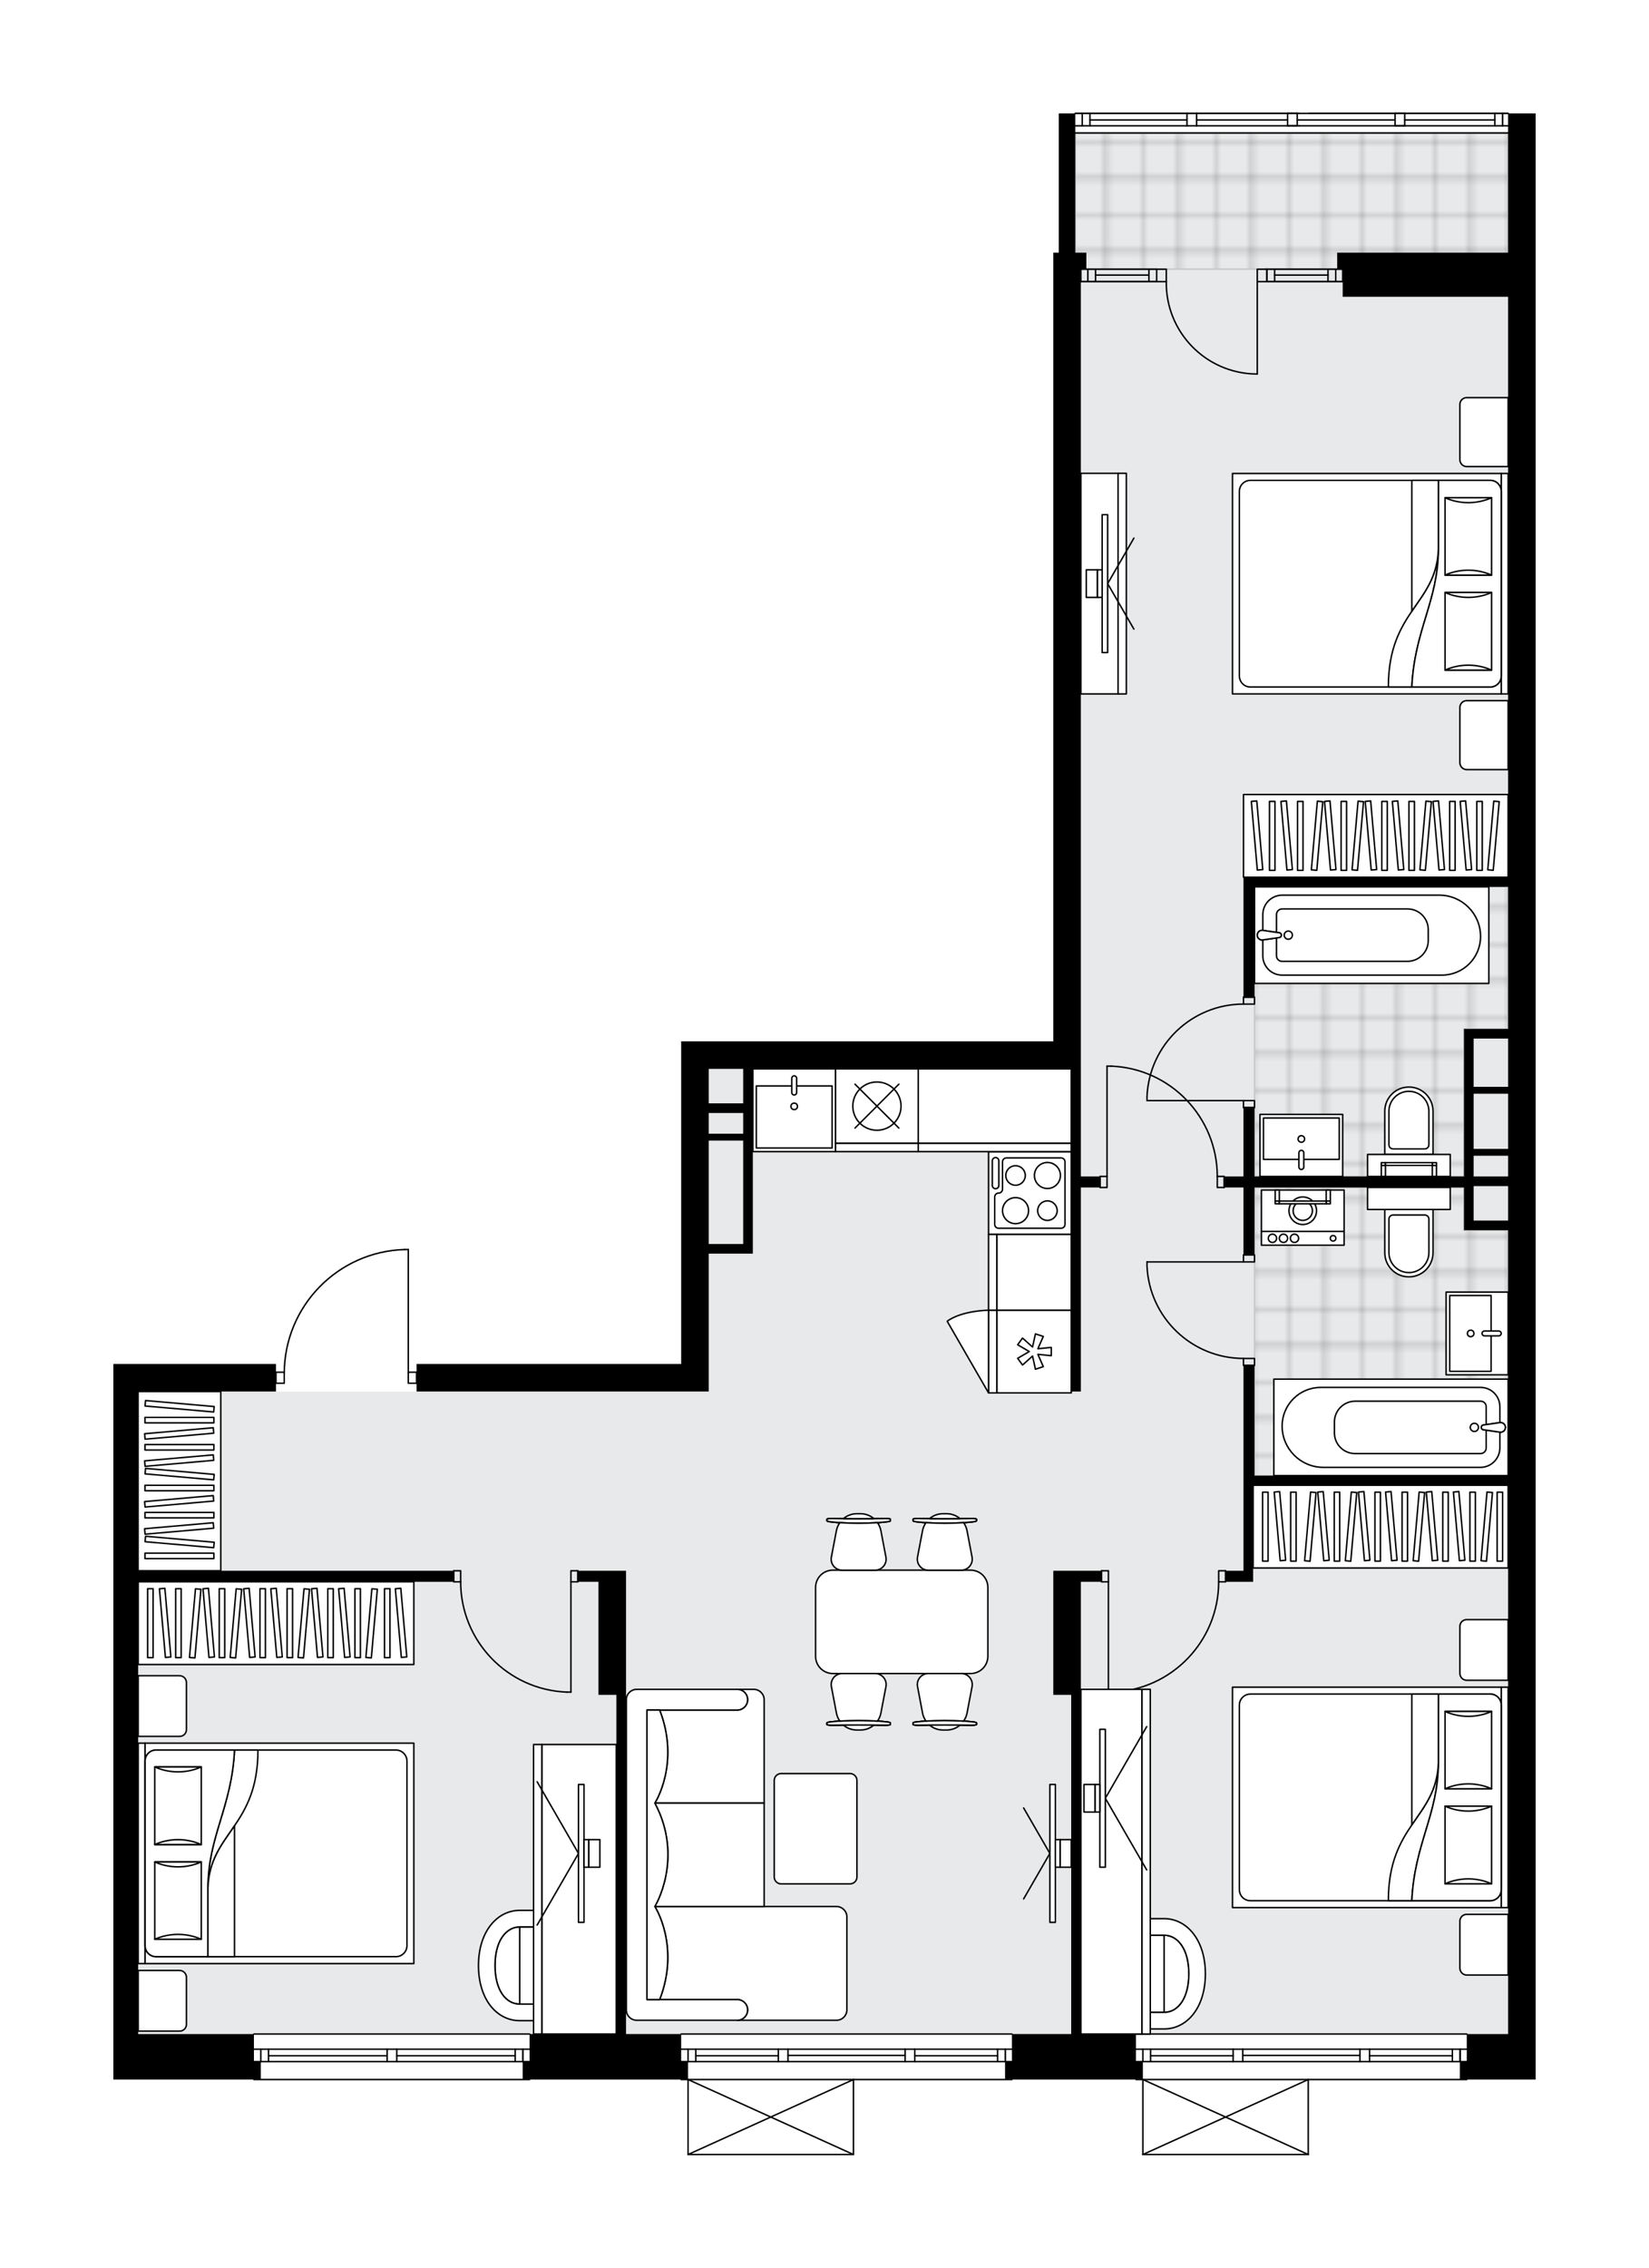 <svg xmlns="http://www.w3.org/2000/svg" xmlns:xlink="http://www.w3.org/1999/xlink" height="2000px" id="Layer_1" style="enable-background:new 0 0 1454.81 2000;" version="1.1" viewBox="0 0 1454.81 2000" width="1454.81px" x="0px" y="0px" xml:space="preserve">
<style type="text/css">
	.st0{fill:none;}
	.st1{opacity:0.25;fill:none;stroke:#070606;stroke-width:0.4;stroke-miterlimit:10;}
	.st2{fill:#FFFFFF;}
	.st3{fill:#E7E9EA;}
	.st4{fill:url(#SVGID_1_);stroke:#C8C8C8;stroke-width:1.3;stroke-miterlimit:10;}
	
		.st5{fill:url(#SVGID_00000115489768890575777920000003797236251765757612_);stroke:#C8C8C8;stroke-width:1.3;stroke-miterlimit:10;}
	
		.st6{fill:url(#SVGID_00000014611699816008009430000011942731627918253481_);stroke:#C8C8C8;stroke-width:1.3;stroke-miterlimit:10;}
	.st7{fill:none;stroke:#000000;stroke-width:1.3;stroke-linecap:round;stroke-linejoin:round;stroke-miterlimit:10;}
	.st8{fill:#FFFFFF;stroke:#000000;stroke-width:1.3;stroke-linecap:round;stroke-linejoin:round;stroke-miterlimit:10;}
	.st9{fill:none;stroke:#000000;stroke-width:1.3;stroke-linecap:round;stroke-linejoin:round;}
	.st10{fill:none;stroke:#000000;stroke-width:1.3;stroke-linecap:round;stroke-linejoin:round;stroke-dasharray:9.871,9.871;}
	.st11{font-family:'Arial-BoldMT';}
	.st12{font-size:63.729px;}
	.st13{font-size:53.924px;}
	.st14{font-family:'ArialMT';}
	.st15{font-size:40px;}
</style>
<pattern height="14.57" id="New_Pattern_Swatch_2" patternUnits="userSpaceOnUse" style="overflow:visible;" viewBox="7.49 -22.06 14.57 14.57" width="14.57" x="-272.34" y="0.49">
	<g>
		<rect class="st0" height="14.57" width="14.57" x="7.49" y="-22.06" />
		<g>
			<rect class="st1" height="7.29" width="7.29" x="14.77" y="-7.49" />
		</g>
		<g>
			<rect class="st1" height="7.29" width="7.29" x="0.2" y="-7.49" />
		</g>
		<g>
			<rect class="st1" height="7.29" width="7.29" x="22.06" y="-14.77" />
		</g>
		<g>
			<rect class="st1" height="7.29" width="7.29" x="7.49" y="-14.77" />
			<rect class="st1" height="7.29" width="7.29" x="14.77" y="-22.06" />
		</g>
		<g>
			<rect class="st1" height="7.29" width="7.29" x="0.2" y="-22.06" />
		</g>
		<g>
			<rect class="st1" height="7.29" width="7.29" x="22.06" y="-29.35" />
		</g>
		<g>
			<rect class="st1" height="7.29" width="7.29" x="7.49" y="-29.35" />
		</g>
	</g>
</pattern>
<path class="st2" d="M1354.81,100v122.81v14.59v109.43v350.18v109.43V1277v109.43v322.21v109.43v10.94v4.86h-60.14  c0,0,0,0,0,0c0,0.36-0.29,0.65-0.65,0.65h-139.18V1900c0,0,0,0.01,0,0.01c0,0.04-0.02,0.07-0.02,0.11c-0.01,0.05-0.01,0.1-0.03,0.15  c0,0,0,0,0,0.01c0,0.01-0.01,0.01-0.01,0.01c-0.05,0.1-0.12,0.17-0.2,0.23c-0.02,0.02-0.04,0.03-0.06,0.04  c-0.09,0.05-0.2,0.09-0.31,0.09h-145.91c-0.12,0-0.22-0.04-0.31-0.09c-0.02-0.01-0.04-0.03-0.06-0.04c-0.08-0.06-0.16-0.14-0.2-0.23  c0-0.01-0.01-0.01-0.01-0.01c0,0,0,0,0-0.01c-0.02-0.04-0.02-0.1-0.03-0.15c-0.01-0.04-0.02-0.07-0.02-0.11c0,0,0-0.01,0-0.01  v-65.47h-5.43c-0.36,0-0.65-0.29-0.65-0.65c0,0,0,0,0,0H893.42c0,0,0,0,0,0c0,0.36-0.29,0.65-0.65,0.65H753.59V1900  c0,0,0,0.01,0,0.01c0,0.04-0.02,0.07-0.02,0.11c-0.01,0.05-0.01,0.1-0.03,0.15c0,0,0,0,0,0.01c0,0.01-0.01,0.01-0.01,0.01  c-0.05,0.1-0.12,0.17-0.2,0.23c-0.02,0.02-0.04,0.03-0.06,0.04c-0.09,0.05-0.2,0.09-0.31,0.09H607.03c-0.12,0-0.22-0.04-0.31-0.09  c-0.02-0.01-0.04-0.03-0.07-0.04c-0.08-0.06-0.15-0.14-0.2-0.23c0-0.01-0.01-0.01-0.02-0.02c0,0,0-0.01,0-0.01  c-0.02-0.04-0.02-0.08-0.03-0.12c-0.01-0.05-0.03-0.09-0.03-0.14c0,0,0,0,0-0.01v-65.47h-5.43c-0.36,0-0.65-0.29-0.65-0.65  c0,0,0,0,0,0H467.85c0,0,0,0,0,0c0,0.36-0.29,0.65-0.65,0.65H224.02c-0.36,0-0.65-0.29-0.65-0.65c0,0,0,0,0,0H100v-4.86v-10.94  v-21.89v-313.7v-255.34v-24.32h98.89h44.59v6.65h6.67c0.47-28.11,11.47-54.62,31.09-74.83c20.06-20.67,46.97-32.52,75.76-33.37  c0,0,0.01,0,0.01,0c0,0,0.01,0,0.01,0h3.19c0.36,0,0.65,0.29,0.65,0.65v107.55h6.65v-6.65h233.45v-260.2V918.3h6.19h103.24h100.89  h117.97V796.71V346.83V237.4v-14.59h4.86V100h13.94c0-0.36,0.29-0.65,0.65-0.65h98.49h8.51h80.25h8.51h1.82h8.51h75.99h8.51h91.19  c0.36,0,0.65,0.29,0.65,0.65H1354.81z" id="background" />
<g id="floor">
	<polygon class="st3" points="948.7,117.27 948.7,118.28 948.7,156.03 948.7,222.84 953.56,222.84 953.56,942.66 625.27,942.66    625.27,1227.18 121.89,1227.18 121.89,1793.79 625.27,1793.79 858.35,1793.79 953.56,1793.79 1015.09,1793.79 1330.49,1793.79    1330.49,156.03 1330.49,118.28 1330.49,117.27  " />
	<pattern id="SVGID_1_" patternTransform="matrix(4.289 0 0 4.289 22731.768 17140.025)" xlink:href="#New_Pattern_Swatch_2">
	</pattern>
	<rect class="st4" height="120.06" width="381.79" x="948.7" y="117.27" />
	
		<pattern id="SVGID_00000042706662401286938370000015408961506300264582_" patternTransform="matrix(4.289 0 0 4.289 22731.768 17140.025)" xlink:href="#New_Pattern_Swatch_2">
	</pattern>
	
		<polygon points="   1291.59,1084.88 1291.59,1047.19 1106.77,1047.19 1106.77,1301.31 1267.27,1301.31 1291.59,1301.31 1330.49,1301.31    1330.49,1084.88  " style="fill:url(#SVGID_00000042706662401286938370000015408961506300264582_);stroke:#C8C8C8;stroke-width:1.3;stroke-miterlimit:10;" />
	
		<pattern id="SVGID_00000005966240578040896750000010748501934185897360_" patternTransform="matrix(4.289 0 0 4.289 22731.768 17140.025)" xlink:href="#New_Pattern_Swatch_2">
	</pattern>
	
		<polygon points="   1330.49,782.12 1291.59,782.12 1271.38,782.12 1106.77,782.12 1106.77,1037.46 1291.59,1037.46 1291.59,907.36 1330.49,907.36  " style="fill:url(#SVGID_00000005966240578040896750000010748501934185897360_);stroke:#C8C8C8;stroke-width:1.3;stroke-miterlimit:10;" />
	<g id="LINE_00000082342088757913391310000015775034968074225315_">
		<line class="st7" x1="1294.02" x2="1002.2" y1="1833.88" y2="1833.88" />
	</g>
	<g id="LINE_00000133487966866159300940000004024002174178851724_">
		<line class="st7" x1="1288.16" x2="1288.16" y1="1818.07" y2="1807.13" />
	</g>
	<g id="LINE_00000160149647990478730950000014277041318430122894_">
		<line class="st7" x1="1008.28" x2="1008.28" y1="1818.07" y2="1807.13" />
	</g>
	<g id="LINE_00000150074064026473240490000016228081184136907687_">
		<line class="st7" x1="1208.3" x2="1281.35" y1="1812.9" y2="1812.9" />
	</g>
	<g id="LINE_00000168823045546384366290000014664671044903754403_">
		<line class="st7" x1="1015.09" x2="1087.92" y1="1812.9" y2="1812.9" />
	</g>
	<g id="LINE_00000014616540260532803410000017204117801711380926_">
		<line class="st7" x1="1015.09" x2="1015.09" y1="1807.13" y2="1818.07" />
	</g>
	<g id="LINE_00000018937990747892958470000004030853643055794334_">
		<line class="st7" x1="1288.16" x2="1288.16" y1="1818.07" y2="1807.13" />
	</g>
	<g id="LINE_00000014627333242527712480000007559526104132551827_">
		<line class="st7" x1="1281.35" x2="1281.35" y1="1807.13" y2="1818.07" />
	</g>
	<g id="LINE_00000062154737668957751480000014712629967719594173_">
		<line class="st7" x1="1199.79" x2="1199.79" y1="1818.07" y2="1807.13" />
	</g>
	<g id="LINE_00000124125694238861542510000015303670947611293092_">
		<line class="st7" x1="1199.79" x2="1208.3" y1="1807.13" y2="1807.13" />
	</g>
	<g id="LINE_00000011739095643539333930000004165904540248386434_">
		<line class="st7" x1="1208.3" x2="1208.3" y1="1807.13" y2="1818.07" />
	</g>
	<g id="LINE_00000021113126486345631010000010753513388018049690_">
		<line class="st7" x1="1208.3" x2="1199.79" y1="1818.07" y2="1818.07" />
	</g>
	<g id="LINE_00000136412433069072935520000000461573401325047205_">
		<line class="st7" x1="1002.2" x2="1294.02" y1="1793.75" y2="1793.75" />
	</g>
	<g id="LINE_00000181794870457014125400000001089423748128096417_">
		<line class="st7" x1="1087.92" x2="1087.92" y1="1818.07" y2="1807.13" />
	</g>
	<g id="LINE_00000174572220469575953620000012178255372931983489_">
		<line class="st7" x1="1087.92" x2="1096.43" y1="1807.13" y2="1807.13" />
	</g>
	<g id="LINE_00000111908316702866387280000014222420784709067679_">
		<line class="st7" x1="1096.43" x2="1096.43" y1="1807.13" y2="1818.07" />
	</g>
	<g id="LINE_00000016065253326405932800000003046857044489984412_">
		<line class="st7" x1="1096.43" x2="1087.92" y1="1818.07" y2="1818.07" />
	</g>
	<g id="LINE_00000083807672325652122980000005283186664271169408_">
		<line class="st7" x1="1096.43" x2="1199.79" y1="1812.6" y2="1812.6" />
	</g>
	<g id="LWPOLYLINE_00000155865802759783076770000001726239627609912741_">
		<line class="st7" x1="1087.92" x2="1002.2" y1="1818.07" y2="1818.07" />
	</g>
	<g id="LWPOLYLINE_00000177473886384160083740000002725808811107097230_">
		<line class="st7" x1="1096.43" x2="1199.79" y1="1818.07" y2="1818.07" />
	</g>
	<g id="LWPOLYLINE_00000103954372006563653930000008549283337375423159_">
		<line class="st7" x1="1208.3" x2="1294.02" y1="1818.07" y2="1818.07" />
	</g>
	<g id="LWPOLYLINE_00000142876460762936629200000014734396183495544995_">
		<line class="st7" x1="1087.92" x2="1002.2" y1="1807.13" y2="1807.13" />
	</g>
	<g id="LWPOLYLINE_00000087385863439897041430000016477299988903797653_">
		<line class="st7" x1="1096.43" x2="1199.79" y1="1807.13" y2="1807.13" />
	</g>
	<g id="LWPOLYLINE_00000135687904457228941780000009685877016989861047_">
		<line class="st7" x1="1208.3" x2="1294.02" y1="1807.13" y2="1807.13" />
	</g>
	<g id="LINE_00000088837095725423026680000009545673922060237466_">
		<line class="st7" x1="892.77" x2="600.95" y1="1833.88" y2="1833.88" />
	</g>
	<g id="LINE_00000152249245444319955800000013156080584978716839_">
		<line class="st7" x1="886.91" x2="886.91" y1="1818.07" y2="1807.13" />
	</g>
	<g id="LINE_00000177485889324736020690000004314141456486893973_">
		<line class="st7" x1="607.03" x2="607.03" y1="1818.07" y2="1807.13" />
	</g>
	<g id="LINE_00000145758880176255819190000008844783240494946203_">
		<line class="st7" x1="807.05" x2="880.1" y1="1812.9" y2="1812.9" />
	</g>
	<g id="LINE_00000014591996467665020710000004067706427066762397_">
		<line class="st7" x1="613.84" x2="686.67" y1="1812.9" y2="1812.9" />
	</g>
	<g id="LINE_00000068636866087017699570000015771484249952076169_">
		<line class="st7" x1="613.84" x2="613.84" y1="1807.13" y2="1818.07" />
	</g>
	<g id="LINE_00000022519862889700542350000002336691819374193561_">
		<line class="st7" x1="886.91" x2="886.91" y1="1818.07" y2="1807.13" />
	</g>
	<g id="LINE_00000007430657237857262830000001206863904786268306_">
		<line class="st7" x1="880.1" x2="880.1" y1="1807.13" y2="1818.07" />
	</g>
	<g id="LINE_00000163060752791296267410000006609250477707132087_">
		<line class="st7" x1="798.54" x2="798.54" y1="1818.07" y2="1807.13" />
	</g>
	<g id="LINE_00000052093494828253545820000018044286316765331620_">
		<line class="st7" x1="798.54" x2="807.05" y1="1807.13" y2="1807.13" />
	</g>
	<g id="LINE_00000173132204987277794070000000124265495345160880_">
		<line class="st7" x1="807.05" x2="807.05" y1="1807.13" y2="1818.07" />
	</g>
	<g id="LINE_00000045599731471208187150000008070477388580826752_">
		<line class="st7" x1="807.05" x2="798.54" y1="1818.07" y2="1818.07" />
	</g>
	<g id="LINE_00000081628615023246255170000010768020946885626521_">
		<line class="st7" x1="600.95" x2="892.77" y1="1793.75" y2="1793.75" />
	</g>
	<g id="LINE_00000048493554819359801800000002656010956569633450_">
		<line class="st7" x1="686.67" x2="686.67" y1="1818.07" y2="1807.13" />
	</g>
	<g id="LINE_00000056423004070418991290000006506399188970444697_">
		<line class="st7" x1="686.67" x2="695.19" y1="1807.13" y2="1807.13" />
	</g>
	<g id="LINE_00000178162554716367920830000006702608713487659910_">
		<line class="st7" x1="695.19" x2="695.19" y1="1807.13" y2="1818.07" />
	</g>
	<g id="LINE_00000128476416457968457400000009216654900558149506_">
		<line class="st7" x1="695.19" x2="686.67" y1="1818.07" y2="1818.07" />
	</g>
	<g id="LINE_00000032628255282030070130000004459413530198161821_">
		<line class="st7" x1="695.19" x2="798.54" y1="1812.6" y2="1812.6" />
	</g>
	<g id="LWPOLYLINE_00000128483435866218314090000007777817237669099664_">
		<line class="st7" x1="686.67" x2="600.95" y1="1818.07" y2="1818.07" />
	</g>
	<g id="LWPOLYLINE_00000051350482363219528900000007498077713894292627_">
		<line class="st7" x1="695.19" x2="798.54" y1="1818.07" y2="1818.07" />
	</g>
	<g id="LWPOLYLINE_00000144321004504251559190000011845745278816465831_">
		<line class="st7" x1="807.05" x2="892.77" y1="1818.07" y2="1818.07" />
	</g>
	<g id="LWPOLYLINE_00000083054511749210528160000013966053640457081774_">
		<line class="st7" x1="686.67" x2="600.95" y1="1807.13" y2="1807.13" />
	</g>
	<g id="LWPOLYLINE_00000180348159809101615890000000866984527511272334_">
		<line class="st7" x1="695.19" x2="798.54" y1="1807.13" y2="1807.13" />
	</g>
	<g id="LWPOLYLINE_00000155827164566500129950000003325570325700071843_">
		<line class="st7" x1="807.05" x2="892.77" y1="1807.13" y2="1807.13" />
	</g>
	<g id="LINE_00000029036147087796728050000005157814466475688857_">
		<line class="st7" x1="467.2" x2="224.02" y1="1833.88" y2="1833.88" />
	</g>
	<g id="LINE_00000139274855073905754890000015010194438950064567_">
		<line class="st7" x1="224.02" x2="341.54" y1="1807.13" y2="1807.13" />
	</g>
	<g id="LINE_00000054962790592665352310000009623377340913051070_">
		<line class="st7" x1="350.05" x2="467.2" y1="1807.13" y2="1807.13" />
	</g>
	<g id="LINE_00000036951667637909723870000005577928927365115276_">
		<line class="st7" x1="461.34" x2="461.34" y1="1818.07" y2="1807.13" />
	</g>
	<g id="LINE_00000171703873177302037170000004582052757068676506_">
		<line class="st7" x1="230.1" x2="230.1" y1="1818.07" y2="1807.13" />
	</g>
	<g id="LINE_00000143580945641212346420000007020729333139663533_">
		<line class="st7" x1="224.02" x2="341.54" y1="1818.07" y2="1818.07" />
	</g>
	<g id="LINE_00000062188990563735481510000014386886063325476281_">
		<line class="st7" x1="350.05" x2="467.2" y1="1818.07" y2="1818.07" />
	</g>
	<g id="LINE_00000039830014491563678670000011119183785800818600_">
		<line class="st7" x1="350.05" x2="454.53" y1="1812.9" y2="1812.9" />
	</g>
	<g id="LINE_00000165193321586312916170000015074518801797332139_">
		<line class="st7" x1="236.91" x2="341.54" y1="1812.9" y2="1812.9" />
	</g>
	<g id="LINE_00000072974690873978209940000010434139246361646484_">
		<line class="st7" x1="236.91" x2="236.91" y1="1807.13" y2="1818.07" />
	</g>
	<g id="LINE_00000101087915574009929720000001384104163931951281_">
		<line class="st7" x1="461.34" x2="461.34" y1="1818.07" y2="1807.13" />
	</g>
	<g id="LINE_00000077297090681555505510000016834852121207599494_">
		<line class="st7" x1="454.53" x2="454.53" y1="1807.13" y2="1818.07" />
	</g>
	<g id="LINE_00000071527352355461126020000013442029755583097996_">
		<line class="st7" x1="341.54" x2="341.54" y1="1818.07" y2="1807.13" />
	</g>
	<g id="LINE_00000110451518380646731010000015145189879601606272_">
		<line class="st7" x1="341.54" x2="350.05" y1="1807.13" y2="1807.13" />
	</g>
	<g id="LINE_00000040547318403668591530000004484029536664354977_">
		<line class="st7" x1="350.05" x2="350.05" y1="1807.13" y2="1818.07" />
	</g>
	<g id="LINE_00000170263897135652672300000015076448073132558522_">
		<line class="st7" x1="350.05" x2="341.54" y1="1818.07" y2="1818.07" />
	</g>
	<g id="LINE_00000075135083331449732480000012943523553896928690_">
		<line class="st7" x1="224.02" x2="467.2" y1="1793.75" y2="1793.75" />
	</g>
	<g id="LINE_00000034779541828007881670000002400363126001294473_">
		<line class="st7" x1="953.56" x2="953.56" y1="248.34" y2="237.4" />
	</g>
	<g id="LINE_00000106852415720380665600000000548693430436227458_">
		<line class="st7" x1="1020.44" x2="953.56" y1="248.37" y2="248.37" />
	</g>
	<g id="LINE_00000058549750076967275960000007618133264964628400_">
		<line class="st7" x1="1020.44" x2="953.56" y1="237.42" y2="237.42" />
	</g>
	<g id="LINE_00000108302741592817677870000014619558285285099936_">
		<line class="st7" x1="1013.63" x2="966.54" y1="242.59" y2="242.59" />
	</g>
	<g id="LINE_00000128475550734805902550000000966627046988017579_">
		<line class="st7" x1="959.73" x2="959.73" y1="248.37" y2="237.42" />
	</g>
	<g id="LINE_00000181067811053651397690000016646642744761661059_">
		<line class="st7" x1="1013.63" x2="1013.63" y1="248.37" y2="237.42" />
	</g>
	<g id="LINE_00000026137946339889098360000011680374514858483335_">
		<line class="st7" x1="1020.44" x2="953.56" y1="248.37" y2="248.37" />
	</g>
	<g id="LINE_00000003101450908283526590000003477775693805055150_">
		<line class="st7" x1="953.56" x2="1020.44" y1="237.4" y2="237.4" />
	</g>
	<g id="LINE_00000044871318752132473980000001040324997090891701_">
		<line class="st7" x1="966.54" x2="966.54" y1="248.37" y2="237.43" />
	</g>
	<g id="LINE_00000162313639063601283470000017700117931355671710_">
		<line class="st7" x1="1020.44" x2="1020.44" y1="248.37" y2="237.4" />
	</g>
	<g id="LINE_00000034785384717312569770000013941229525893650097_">
		<line class="st7" x1="1184.59" x2="1184.59" y1="248.34" y2="237.4" />
	</g>
	<g id="LINE_00000113341867285694883490000000094082662960537495_">
		<line class="st7" x1="1117.71" x2="1184.59" y1="248.37" y2="248.37" />
	</g>
	<g id="LINE_00000000937146699040331600000006512180116076030082_">
		<line class="st7" x1="1115.61" x2="1184.59" y1="237.42" y2="237.42" />
	</g>
	<g id="LINE_00000160902709378778125560000002929381209030869399_">
		<line class="st7" x1="1124.52" x2="1171.61" y1="242.59" y2="242.59" />
	</g>
	<g id="LINE_00000095303423794211472550000002045225754790356924_">
		<line class="st7" x1="1178.42" x2="1178.42" y1="248.37" y2="237.42" />
	</g>
	<g id="LINE_00000089559398534570617370000017488529288942544527_">
		<line class="st7" x1="1124.52" x2="1124.52" y1="248.37" y2="237.42" />
	</g>
	<g id="LINE_00000169532283963272547760000000404835695301015170_">
		<line class="st7" x1="1117.71" x2="1184.59" y1="248.37" y2="248.37" />
	</g>
	<g id="LINE_00000129192060459900769080000000395541030104350910_">
		<line class="st7" x1="1184.59" x2="1117.71" y1="237.4" y2="237.4" />
	</g>
	<g id="LINE_00000118390366732424047030000006037964912319608726_">
		<line class="st7" x1="1171.61" x2="1171.61" y1="248.37" y2="237.43" />
	</g>
	<g id="LINE_00000127019053218257279950000012089290747803552686_">
		<line class="st7" x1="1117.71" x2="1117.71" y1="248.37" y2="237.4" />
	</g>
	<g id="LINE_00000080188559967863470510000015912342755875172780_">
		<line class="st7" x1="1330.49" x2="948.7" y1="117.27" y2="117.27" />
	</g>
	<g id="LINE_00000111910301027717788750000001499120233867627412_">
		<line class="st7" x1="1325.63" x2="1325.63" y1="110.94" y2="100" />
	</g>
	<g id="LINE_00000143585782917449898900000016066664246403238537_">
		<line class="st7" x1="954.78" x2="954.78" y1="110.94" y2="100" />
	</g>
	<g id="LINE_00000105408515636095667420000005383430525975420084_">
		<line class="st7" x1="1239.3" x2="1318.82" y1="105.78" y2="105.78" />
	</g>
	<g id="LINE_00000065769460576502995850000003777060966129175713_">
		<line class="st7" x1="961.59" x2="1047.19" y1="105.78" y2="105.78" />
	</g>
	<g id="LINE_00000111871509562173107690000000123691493820473216_">
		<line class="st7" x1="961.59" x2="961.59" y1="100" y2="110.94" />
	</g>
	<g id="LINE_00000145058259818620284880000018353312935001897143_">
		<line class="st7" x1="1325.63" x2="1325.63" y1="110.94" y2="100" />
	</g>
	<g id="LINE_00000004505450062611537320000017600980229389930376_">
		<line class="st7" x1="1318.82" x2="1318.82" y1="100" y2="110.94" />
	</g>
	<g id="LINE_00000133497806072389516300000003214182372427607179_">
		<line class="st7" x1="1135.95" x2="1135.95" y1="110.94" y2="100" />
	</g>
	<g id="LINE_00000059999021962410163890000000467423620264903847_">
		<line class="st7" x1="1135.95" x2="1144.46" y1="100" y2="100" />
	</g>
	<g id="LINE_00000153668390691132783670000000142354220408530083_">
		<line class="st7" x1="1144.46" x2="1144.46" y1="100" y2="110.94" />
	</g>
	<g id="LINE_00000126287825551522798860000017133030480680803970_">
		<line class="st7" x1="1144.46" x2="1135.95" y1="110.94" y2="110.94" />
	</g>
	<g id="LINE_00000115472913691461942470000000382791637206576528_">
		<line class="st7" x1="948.7" x2="1330.49" y1="100" y2="100" />
	</g>
	<g id="LINE_00000176729821893632676570000009606886136840201118_">
		<line class="st7" x1="1047.19" x2="1047.19" y1="110.94" y2="100" />
	</g>
	<g id="LINE_00000086650188555515774050000012343906353532292538_">
		<line class="st7" x1="1047.19" x2="1055.7" y1="100" y2="100" />
	</g>
	<g id="LINE_00000083773471112300029930000002137871851461695664_">
		<line class="st7" x1="1055.7" x2="1055.7" y1="100" y2="110.94" />
	</g>
	<g id="LINE_00000018216523248827994970000003787267051373566116_">
		<line class="st7" x1="1055.7" x2="1047.19" y1="110.94" y2="110.94" />
	</g>
	<g id="LINE_00000158711368100782626280000006821321019613732531_">
		<line class="st7" x1="1055.7" x2="1135.95" y1="105.78" y2="105.78" />
	</g>
	<g id="LINE_00000062882357298890818000000017894025090130666650_">
		<line class="st7" x1="1230.79" x2="1230.79" y1="110.94" y2="100" />
	</g>
	<g id="LINE_00000026863172089745215100000014199623304612824497_">
		<line class="st7" x1="1230.79" x2="1239.3" y1="100" y2="100" />
	</g>
	<g id="LINE_00000005237496590185349920000015813719828884248212_">
		<line class="st7" x1="1239.3" x2="1239.3" y1="100" y2="110.94" />
	</g>
	<g id="LINE_00000044899658006054385490000013896806420158573225_">
		<line class="st7" x1="1239.3" x2="1230.79" y1="110.94" y2="110.94" />
	</g>
	<g id="LWPOLYLINE_00000183937525310600114550000001640667802685791113_">
		<line class="st7" x1="1047.19" x2="948.7" y1="110.94" y2="110.94" />
	</g>
	<g id="LWPOLYLINE_00000109007862835149879780000008604689374211016580_">
		<line class="st7" x1="1055.7" x2="1146.29" y1="110.94" y2="110.94" />
	</g>
	<g id="LWPOLYLINE_00000173152520356435147790000002855388015314398611_">
		<line class="st7" x1="1146.29" x2="1330.49" y1="110.94" y2="110.94" />
	</g>
	<g id="LWPOLYLINE_00000117660043789488045940000015813454747034701450_">
		<line class="st7" x1="1047.19" x2="948.7" y1="100" y2="100" />
	</g>
	<g id="LWPOLYLINE_00000072998733585500781070000000697214295828578994_">
		<line class="st7" x1="1055.7" x2="1146.29" y1="100" y2="100" />
	</g>
	<g id="LWPOLYLINE_00000057870678708662008270000011228197574940193459_">
		<line class="st7" x1="1154.8" x2="1330.49" y1="100" y2="100" />
	</g>
	<g id="LINE_00000029725946564954021340000007224240169578000032_">
		<line class="st7" x1="1144.46" x2="1230.79" y1="105.78" y2="105.78" />
	</g>
	<g>
		<polygon points="600.95,1793.75 576.63,1793.75 552.32,1793.75 552.32,1494.64 552.32,1385.21 528,1385.21 509.76,1385.21     509.76,1394.94 528,1394.94 528,1494.64 543.8,1494.64 543.8,1793.75 505.08,1793.75 467.2,1793.75 467.2,1818.07 461.12,1818.07     461.12,1829.02 461.12,1833.88 607.03,1833.88 607.03,1829.02 607.03,1818.07 600.95,1818.07   " />
		<path d="M1330.49,100v122.81h-110.97h-39.8v14.59h4.86v24.32h145.91v85.11v350.18v76.6h-233.45v8.51v97.27h9.73v-97.27h223.73    v24.32v100.92h-30.4h-8.51v130.1h-184.82v-60.8h-9.73v60.8h-17.02v9.73h17.02v59.58h9.73v-59.58h184.82v37.69h8.51h30.4V1277    v24.32h-223.73v-97.27h-9.73v105.78v75.39h-15.81v9.73h15.81h8.51v-85.11h1.22h223.73v76.6v322.21v85.11h-8.9h-27.57v24.32h-6.08    v10.94v4.86h66.87v-4.86v-10.94v-109.43v-322.21V1277V806.44V697.01V346.83V237.4v-14.59V100H1330.49z M1300.1,915.87h30.4v42.56    h-30.4V915.87z M1300.1,964.51h30.4v48.64h-30.4V964.51z M1300.1,1019.22h30.4v18.24h-30.4V1019.22z M1300.1,1076.37v-30.4h30.4    v30.4H1300.1z" />
		<polygon points="1002.2,1793.75 953.56,1793.75 953.56,1494.64 953.56,1394.94 971.8,1394.94 971.8,1385.21 953.56,1385.21     929.25,1385.21 929.25,1494.64 945.05,1494.64 945.05,1793.75 913.34,1793.75 892.77,1793.75 892.77,1818.07 886.69,1818.07     886.69,1829.02 886.69,1833.88 1008.28,1833.88 1008.28,1829.02 1008.28,1818.07 1002.2,1818.07   " />
		<path d="M945.05,942.62v284.52h8.51v-179.95h17.02v-9.73h-17.02v-94.84V796.71V346.83V237.4h4.86v-14.59h-9.73V100h-14.59v122.81    h-4.86v14.59v109.43v449.88V918.3H811.27H710.38H607.14h-6.19v24.32v260.2H367.5v24.32h233.45h24.32v-121.59h38.91v-8.51V981.53    v-8.51v-30.4h46.2h218.86H945.05z M625.27,1097.04v-91.19h30.4v91.19H625.27z M655.67,999.77h-30.4v-18.24h30.4V999.77z     M655.67,973.02h-30.4v-30.4h30.4V973.02z" />
		<polygon points="121.89,1385.21 121.89,1227.14 243.48,1227.14 243.48,1202.82 198.89,1202.82 100,1202.82 100,1227.14     100,1482.48 100,1796.19 100,1818.07 100,1829.02 100,1833.88 230.1,1833.88 230.1,1829.02 230.1,1818.07 224.02,1818.07     224.02,1793.75 198.89,1793.75 121.89,1793.75 121.89,1482.48 121.89,1394.95 400.33,1394.94 400.33,1385.21 198.89,1385.21   " />
	</g>
	<g id="LWPOLYLINE_00000119099069437665238210000010957594307176089243_">
		<rect class="st7" height="6.08" width="9.73" x="1097.04" y="970.59" />
	</g>
	<g id="LWPOLYLINE_00000152970717186211988770000006210764979790834872_">
		<rect class="st7" height="6.08" width="9.73" x="1097.04" y="879.39" />
	</g>
	<g id="LINE_00000059286074032190551570000003168811362781741469_">
		<line class="st7" x1="1097.04" x2="1106.77" y1="976.67" y2="976.67" />
	</g>
	<g id="LINE_00000154395674614763872120000010220664102904887457_">
		<line class="st7" x1="1097.04" x2="1106.77" y1="879.39" y2="879.39" />
	</g>
	<g id="LINE_00000047771556488589061450000006902420616906350514_">
		<line class="st7" x1="1097.04" x2="1011.93" y1="970.59" y2="970.59" />
	</g>
	<g id="ARC_00000143577068028986534670000013953256237464580747_">
		<path class="st7" d="M1011.93,966.94c2.03-45.54,39.52-81.44,85.11-81.47" />
	</g>
	<g id="LINE_00000034086751169832545790000008113258081263588486_">
		<line class="st7" x1="1011.93" x2="1011.93" y1="970.59" y2="966.94" />
	</g>
	<g id="LWPOLYLINE_00000171693062894287016000000014219760003493490350_">
		<rect class="st7" height="6.08" width="9.73" x="1097.04" y="1106.77" />
	</g>
	<g id="LWPOLYLINE_00000170281085483642315410000000058953725195789462_">
		<rect class="st7" height="6.08" width="9.73" x="1097.04" y="1197.96" />
	</g>
	<g id="LINE_00000108269680589183336120000018360584208517803418_">
		<line class="st7" x1="1097.04" x2="1106.77" y1="1106.77" y2="1106.77" />
	</g>
	<g id="LINE_00000178188307854383387320000017343367223064844960_">
		<line class="st7" x1="1097.04" x2="1106.77" y1="1204.04" y2="1204.04" />
	</g>
	<g id="LINE_00000147934257709104782580000000401700676088059780_">
		<line class="st7" x1="1097.04" x2="1011.93" y1="1112.85" y2="1112.85" />
	</g>
	<g id="ARC_00000067919590559496004220000004627232069482185627_">
		<path class="st7" d="M1097.04,1197.96c-45.59-0.03-83.09-35.92-85.11-81.47" />
	</g>
	<g id="LINE_00000062913983810643649070000014714042832775162529_">
		<line class="st7" x1="1011.93" x2="1011.93" y1="1112.85" y2="1116.5" />
	</g>
	<g id="LWPOLYLINE_00000067950869967018122800000008326408492425073336_">
		<rect class="st7" height="9.73" width="6.08" x="503.68" y="1385.21" />
	</g>
	<g id="LWPOLYLINE_00000091729965615987259000000010014402311884195738_">
		<rect class="st7" height="9.73" width="6.08" x="400.33" y="1385.21" />
	</g>
	<g id="LINE_00000121262115400865188360000017407960290616665510_">
		<line class="st7" x1="509.76" x2="509.76" y1="1394.94" y2="1385.21" />
	</g>
	<g id="LINE_00000036216066412857186100000011278357247506823079_">
		<line class="st7" x1="400.33" x2="400.33" y1="1394.94" y2="1385.21" />
	</g>
	<g id="LINE_00000125583917910504411810000004696687202116502930_">
		<line class="st7" x1="503.68" x2="503.68" y1="1394.94" y2="1492.21" />
	</g>
	<g id="LINE_00000081611605917712350380000001970577958986911366_">
		<line class="st7" x1="500.03" x2="503.68" y1="1492.21" y2="1492.21" />
	</g>
	<g id="ARC_00000155864258109650833610000002435742696035586962_">
		<path class="st7" d="M500.03,1492.21c-52.26-2.02-93.6-44.97-93.62-97.27" />
	</g>
	<g id="LWPOLYLINE_00000167363290153773767620000017684941820179720374_">
		<rect class="st7" height="9.73" width="6.08" x="971.8" y="1385.21" />
	</g>
	<g id="LWPOLYLINE_00000007391636324709700740000011927293274552343706_">
		<rect class="st7" height="9.73" width="6.08" x="1075.16" y="1385.21" />
	</g>
	<g id="LINE_00000150813908317082011090000014020893434296749489_">
		<line class="st7" x1="971.8" x2="971.8" y1="1394.94" y2="1385.21" />
	</g>
	<g id="LINE_00000111905054943210100690000015875038041186092935_">
		<line class="st7" x1="1081.23" x2="1081.23" y1="1394.94" y2="1385.21" />
	</g>
	<g id="LINE_00000130637525213606597090000003145912410788010659_">
		<line class="st7" x1="977.88" x2="977.88" y1="1394.94" y2="1492.21" />
	</g>
	<g id="LINE_00000017508844089642301400000006555400890845097137_">
		<line class="st7" x1="981.53" x2="977.88" y1="1492.21" y2="1492.21" />
	</g>
	<g id="ARC_00000127750672842078117030000012393607229965410437_">
		<path class="st7" d="M1075.16,1394.94c-0.03,52.3-41.36,95.25-93.62,97.27" />
	</g>
	<g id="LWPOLYLINE_00000175294583379115496500000001862662704525510560_">
		<rect class="st7" height="9.73" width="7.3" x="243.48" y="1210.12" />
	</g>
	<g id="LWPOLYLINE_00000156561529486867750020000000853815676959238047_">
		<rect class="st7" height="9.73" width="7.3" x="360.2" y="1210.12" />
	</g>
	<g id="LWPOLYLINE_00000094616738620270808020000000655567265119551392_">
		<path class="st7" d="M357.02,1101.92c-59.18,1.75-106.24,50.23-106.24,109.43" />
	</g>
	<g id="LINE_00000173883430675971705650000002343699651634718112_">
		<line class="st7" x1="360.2" x2="360.2" y1="1211.35" y2="1101.92" />
	</g>
	<g id="LINE_00000060752055704761440880000001298719604089009549_">
		<line class="st7" x1="360.2" x2="357.02" y1="1101.92" y2="1101.92" />
	</g>
	<g id="ARC_00000164501720624599157150000016669535860860449203_">
		<path class="st7" d="M1028.95,248.37c-0.66,44.32,34.73,80.79,79.06,81.46c0.4,0.01,0.8,0.01,1.19,0.01" />
	</g>
	<g id="LINE_00000090256602090956361240000018105015224684714391_">
		<line class="st7" x1="1109.2" x2="1109.2" y1="248.37" y2="329.83" />
	</g>
	<g id="LINE_00000029037153192512533060000009774842534437534649_">
		<line class="st7" x1="1020.44" x2="1028.95" y1="248.37" y2="248.37" />
	</g>
	<g id="LINE_00000165194781282144044770000011855448861017612472_">
		<line class="st7" x1="1028.95" x2="1028.95" y1="248.37" y2="237.42" />
	</g>
	<g id="LINE_00000038383851861292440230000011674607731236348063_">
		<line class="st7" x1="1028.95" x2="1020.44" y1="237.42" y2="237.42" />
	</g>
	<g id="LINE_00000018196177282248009890000005590016244411116421_">
		<line class="st7" x1="1117.71" x2="1109.2" y1="237.42" y2="237.42" />
	</g>
	<g id="LINE_00000039107926258114495240000010526061399658301371_">
		<line class="st7" x1="1109.2" x2="1109.2" y1="237.42" y2="248.37" />
	</g>
	<g id="LINE_00000114769903297745275720000009477235736772818343_">
		<line class="st7" x1="1109.2" x2="1117.71" y1="248.37" y2="248.37" />
	</g>
	<g id="LINE_00000100354167956094966180000011130822279404567464_">
		<line class="st7" x1="1117.71" x2="1117.71" y1="237.42" y2="248.37" />
	</g>
	<g id="LWPOLYLINE_00000136391476041108169210000005794030523216343701_">
		<rect class="st7" height="9.73" width="6.08" x="970.59" y="1037.46" />
	</g>
	<g id="LWPOLYLINE_00000108275666988442133480000017309019279952865690_">
		<rect class="st7" height="9.73" width="6.08" x="1073.94" y="1037.46" />
	</g>
	<g id="LINE_00000108307200222993558620000013824546403389614510_">
		<line class="st7" x1="970.59" x2="970.59" y1="1037.46" y2="1047.19" />
	</g>
	<g id="LINE_00000092436787303870432550000000184805165827053442_">
		<line class="st7" x1="1080.02" x2="1080.02" y1="1037.46" y2="1047.19" />
	</g>
	<g id="LINE_00000104664103852400355860000009843057097594997651_">
		<line class="st7" x1="976.67" x2="976.67" y1="1037.46" y2="940.19" />
	</g>
	<g id="LINE_00000155836822927726298240000005289244479316837032_">
		<line class="st7" x1="980.31" x2="976.67" y1="940.19" y2="940.19" />
	</g>
	<g id="ARC_00000159471878333139738320000002855300208044964750_">
		<path class="st7" d="M980.31,940.19c52.26,2.02,93.6,44.97,93.62,97.27" />
	</g>
	<g id="LINE_00000131333403353759722890000002177350393742263230_">
		<line class="st7" x1="1154.19" x2="1008.28" y1="1900" y2="1900" />
	</g>
	<g id="LINE_00000058575726587181527980000004789011549841711745_">
		<line class="st7" x1="1008.28" x2="1008.28" y1="1900" y2="1833.88" />
	</g>
	<g id="LINE_00000005261551213901919020000000488779054736061114_">
		<line class="st7" x1="1154.19" x2="1154.19" y1="1833.88" y2="1900" />
	</g>
	<g id="LWPOLYLINE_00000012447980018946757200000017003635059796744123_">
		<line class="st7" x1="1008.28" x2="1154.19" y1="1833.88" y2="1900" />
	</g>
	<g id="LWPOLYLINE_00000071548427011436757230000014282369419594386308_">
		<line class="st7" x1="1154.19" x2="1008.28" y1="1833.88" y2="1900" />
	</g>
	<g id="LINE_00000169541434108772859340000009543833277266467513_">
		<line class="st7" x1="752.94" x2="607.03" y1="1900" y2="1900" />
	</g>
	<g id="LINE_00000170968175665695430630000001878517331629940633_">
		<line class="st7" x1="607.03" x2="607.03" y1="1900" y2="1833.88" />
	</g>
	<g id="LINE_00000161590156706318583100000012707155587221548446_">
		<line class="st7" x1="752.94" x2="752.94" y1="1833.88" y2="1900" />
	</g>
	<g id="LWPOLYLINE_00000087374436438392447030000006175860781824472218_">
		<line class="st7" x1="607.03" x2="752.94" y1="1833.88" y2="1900" />
	</g>
	<g id="LWPOLYLINE_00000036240534362870129490000007813074527766215062_">
		<line class="st7" x1="752.94" x2="607.03" y1="1833.88" y2="1900" />
	</g>
</g>
<g id="mebel">
	<g>
		<path class="st8" d="M1287.97,356.63v48.75c0,3.36,2.72,6.08,6.08,6.08h36.48v-60.8h-36.59    C1290.65,350.67,1287.97,353.34,1287.97,356.63z" />
		<path class="st8" d="M1287.97,623.86v48.75c0,3.36,2.72,6.08,6.08,6.08h36.48v-60.8h-36.59    C1290.65,617.89,1287.97,620.56,1287.97,623.86z" />
		<g>
			
				<rect class="st8" height="6.08" transform="matrix(-1.836970e-16 1 -1 -1.836970e-16 1842.224 -812.759)" width="194.38" x="1230.3" y="511.69" />
			
				<rect class="st8" height="237.1" transform="matrix(-1.836970e-16 1 -1 -1.836970e-16 1720.634 -691.168)" width="194.38" x="1108.71" y="396.18" />
			<path class="st8" d="M1324.45,433.35v162.77c0,5.37-4.35,9.73-9.73,9.73h-211.57c-5.37,0-9.73-4.36-9.73-9.73V433.35     c0-5.37,4.35-9.73,9.73-9.73h211.57C1320.1,423.62,1324.45,427.98,1324.45,433.35z" />
			<path class="st8" d="M1245.56,605.84c2.49-50.84,23.44-76.03,23.45-121.81c-1.66,48.98-44.22,54.21-44.13,121.81L1245.56,605.84z     " />
			<g>
				<path class="st8" d="M1245.56,605.84c2.49-50.84,23.44-76.03,23.45-121.81l0-60.41h45.71c5.37,0,9.73,4.36,9.73,9.73v162.77      c0,5.37-4.35,9.73-9.73,9.73L1245.56,605.84L1245.56,605.84z" />
			</g>
			
				<rect class="st8" height="41.06" transform="matrix(-1.836970e-16 1 -1 -1.836970e-16 1768.442 -822.343)" width="68.21" x="1261.29" y="452.52" />
			<path class="st8" d="M1274.86,507.16c12.9-5.78,28.16-5.78,41.06,0H1274.86z" />
			<path class="st8" d="M1315.92,438.94c-12.9,5.78-28.16,5.78-41.06,0L1315.92,438.94z" />
			
				<rect class="st8" height="41.06" transform="matrix(-1.836970e-16 1 -1 -1.836970e-16 1852.106 -738.678)" width="68.48" x="1261.15" y="536.18" />
			<path class="st8" d="M1274.86,590.95c12.9-5.8,28.16-5.8,41.06,0H1274.86z" />
			<path class="st8" d="M1315.92,522.48c-12.9,5.8-28.16,5.8-41.06,0H1315.92z" />
			<g>
				<path class="st8" d="M1269.02,484.03v-60.41h-23.45v115.42C1256.63,522.69,1268.17,509.08,1269.02,484.03z" />
			</g>
		</g>
	</g>
	<g>
		<path class="st8" d="M164.48,1785.22v-41.46c0-3.36-2.72-6.08-6.08-6.08h-36.48v53.5h36.59    C161.81,1791.18,164.48,1788.51,164.48,1785.22z" />
		<path class="st8" d="M164.48,1525.29v-41.46c0-3.36-2.72-6.08-6.08-6.08h-36.48v53.5h36.59    C161.81,1531.26,164.48,1528.58,164.48,1525.29z" />
		<g>
			
				<rect class="st8" height="6.08" transform="matrix(8.975249e-11 -1 1 8.975249e-11 -1509.452 1759.377)" width="194.38" x="27.77" y="1631.37" />
			
				<rect class="st8" height="237.1" transform="matrix(8.983198e-11 -1 1 8.983198e-11 -1387.862 1880.967)" width="194.38" x="149.36" y="1515.86" />
			<path class="st8" d="M128,1715.8v-162.77c0-5.37,4.36-9.73,9.73-9.73H349.3c5.37,0,9.73,4.35,9.73,9.73v162.77     c0,5.37-4.36,9.73-9.73,9.73H137.73C132.36,1725.52,128,1721.17,128,1715.8z" />
			<path class="st8" d="M206.89,1543.3c-2.49,50.84-23.44,76.03-23.45,121.81c1.66-48.98,44.22-54.21,44.13-121.81L206.89,1543.3z" />
			<g>
				<path class="st8" d="M206.89,1543.3c-2.49,50.84-23.44,76.03-23.45,121.81l0,60.41h-45.71c-5.37,0-9.73-4.36-9.73-9.73v-162.77      c0-5.37,4.36-9.73,9.73-9.73L206.89,1543.3L206.89,1543.3z" />
			</g>
			
				<rect class="st8" height="41.06" transform="matrix(8.967988e-11 -1 1 8.967988e-11 -1519.036 1833.159)" width="68.21" x="122.96" y="1655.57" />
			<path class="st8" d="M177.59,1641.99c-12.9,5.78-28.16,5.78-41.06,0H177.59z" />
			<path class="st8" d="M136.53,1710.2c12.9-5.78,28.16-5.78,41.06,0H136.53z" />
			
				<rect class="st8" height="41.06" transform="matrix(8.978713e-11 -1 1 8.978713e-11 -1435.372 1749.495)" width="68.48" x="122.82" y="1571.9" />
			<path class="st8" d="M177.59,1558.2c-12.9,5.8-28.16,5.8-41.06,0H177.59z" />
			<path class="st8" d="M136.53,1626.67c12.9-5.8,28.16-5.8,41.06,0H136.53z" />
			<g>
				<path class="st8" d="M183.44,1665.12v60.41h23.45V1610.1C195.82,1626.46,184.28,1640.07,183.44,1665.12z" />
			</g>
		</g>
	</g>
	<g>
		<path class="st8" d="M1287.97,1434.25v41.46c0,3.36,2.72,6.08,6.08,6.08h36.48v-53.5h-36.59    C1290.64,1428.28,1287.97,1430.96,1287.97,1434.25z" />
		<path class="st8" d="M1287.97,1694.18v41.46c0,3.36,2.72,6.08,6.08,6.08h36.48v-53.5h-36.59    C1290.64,1688.21,1287.97,1690.88,1287.97,1694.18z" />
		<g>
			
				<rect class="st8" height="6.08" transform="matrix(-1.795792e-10 1 -1 -1.795792e-10 2912.545 257.562)" width="194.38" x="1230.3" y="1582.01" />
			
				<rect class="st8" height="237.1" transform="matrix(-1.795792e-10 1 -1 -1.795792e-10 2790.954 379.153)" width="194.38" x="1108.71" y="1466.5" />
			<path class="st8" d="M1324.45,1503.67v162.77c0,5.37-4.36,9.73-9.73,9.73h-211.57c-5.37,0-9.73-4.35-9.73-9.73v-162.77     c0-5.37,4.35-9.73,9.73-9.73h211.57C1320.1,1493.94,1324.45,1498.3,1324.45,1503.67z" />
			<path class="st8" d="M1245.56,1676.16c2.49-50.84,23.44-76.03,23.45-121.81c-1.66,48.98-44.22,54.21-44.13,121.81     L1245.56,1676.16z" />
			<g>
				<path class="st8" d="M1245.56,1676.16c2.49-50.84,23.44-76.03,23.45-121.81l0-60.41h45.71c5.37,0,9.73,4.35,9.73,9.73v162.77      c0,5.37-4.36,9.73-9.73,9.73L1245.56,1676.16L1245.56,1676.16z" />
			</g>
			
				<rect class="st8" height="41.06" transform="matrix(-1.795730e-10 1 -1 -1.795730e-10 2838.762 247.978)" width="68.21" x="1261.29" y="1522.84" />
			<path class="st8" d="M1274.86,1577.48c12.9-5.78,28.16-5.78,41.06,0H1274.86z" />
			<path class="st8" d="M1315.92,1509.26c-12.9,5.78-28.16,5.78-41.06,0L1315.92,1509.26z" />
			
				<rect class="st8" height="41.06" transform="matrix(-1.795739e-10 1 -1 -1.795739e-10 2922.426 331.642)" width="68.48" x="1261.15" y="1606.51" />
			<path class="st8" d="M1274.86,1661.27c12.9-5.8,28.16-5.8,41.06,0H1274.86z" />
			<path class="st8" d="M1315.92,1592.8c-12.9,5.8-28.16,5.8-41.06,0H1315.92z" />
			<g>
				<path class="st8" d="M1269.02,1554.35v-60.41h-23.45v115.42C1256.63,1593.01,1268.17,1579.4,1269.02,1554.35z" />
			</g>
		</g>
	</g>
	<g>
		<g>
			<g>
				<path class="st8" d="M966.21,1765.57v-49.88c0-5.02,4.07-9.09,9.09-9.09h51.77v68.06H975.3      C970.28,1774.66,966.21,1770.59,966.21,1765.57z" />
				<path class="st8" d="M1027.07,1706.6c11.81,0,21.79,11.89,21.79,34.05c0,22.16-9.86,34.02-21.79,34.02V1706.6z" />
				<path class="st8" d="M1027.07,1789.25c19.91,0,36.35-18.39,36.35-48.61s-16.65-48.64-36.35-48.64h-51.74v14.59h51.74      c11.81,0,21.79,11.89,21.79,34.05c0,22.16-9.86,34.02-21.79,34.02h-51.74v14.59H1027.07z" />
			</g>
		</g>
		<g>
			<g>
				
					<rect class="st8" height="53.92" transform="matrix(-2.061124e-10 -1 1 -2.061124e-10 -661.203 2622.326)" width="303.98" x="828.57" y="1614.8" />
				
					<rect class="st8" height="7.3" transform="matrix(-1.133486e-10 -1 1 -1.133486e-10 -630.595 2652.934)" width="303.98" x="859.18" y="1638.12" />
			</g>
			<g>
				<g>
					<g id="LINE_00000085227025624460249130000002102904631424030898_">
						<line class="st8" x1="975.18" x2="1011.66" y1="1585.83" y2="1649.01" />
					</g>
					<g id="LINE_00000125596714948287075800000007289421872290949046_">
						<line class="st8" x1="975.18" x2="1011.66" y1="1585.83" y2="1522.65" />
					</g>
				</g>
				
					<rect class="st8" height="121.59" transform="matrix(-1 1.331436e-10 -1.331436e-10 -1 1945.503 3171.666)" width="4.86" x="970.32" y="1525.04" />
				<rect class="st8" height="24.32" width="4.26" x="966.06" y="1573.67" />
				
					<rect class="st8" height="24.32" transform="matrix(-1 1.363228e-10 -1.363228e-10 -1 1922.401 3171.666)" width="9.73" x="956.34" y="1573.67" />
			</g>
		</g>
	</g>
	<g>
		<g>
			<g>
				<path class="st8" d="M519.34,1758.27v-49.88c0-5.02-4.07-9.09-9.09-9.09h-51.77v68.06h51.77      C515.27,1767.36,519.34,1763.29,519.34,1758.27z" />
				<path class="st8" d="M458.48,1699.3c-11.81,0-21.79,11.89-21.79,34.05c0,22.16,9.86,34.02,21.79,34.02V1699.3z" />
				<path class="st8" d="M458.48,1781.95c-19.91,0-36.35-18.39-36.35-48.61s16.65-48.64,36.35-48.64h51.74v14.59h-51.74      c-11.81,0-21.79,11.89-21.79,34.05c0,22.16,9.86,34.02,21.79,34.02h51.74v14.59H458.48z" />
			</g>
		</g>
		<g>
			<g>
				
					<rect class="st8" height="65.66" transform="matrix(3.639372e-10 -1 1 3.639372e-10 -1155.225 2176.94)" width="255.34" x="383.19" y="1633.25" />
				
					<rect class="st8" height="7.3" transform="matrix(1.883532e-10 -1 1 1.883532e-10 -1191.702 2140.463)" width="255.34" x="346.71" y="1662.43" />
			</g>
			<g>
				<g>
					<g id="LINE_00000137118404211458806260000003523757265386083764_">
						<line class="st8" x1="510.37" x2="473.89" y1="1634.47" y2="1697.65" />
					</g>
					<g id="LINE_00000163057350328837608610000002624375654791128705_">
						<line class="st8" x1="510.37" x2="473.89" y1="1634.47" y2="1571.29" />
					</g>
				</g>
				<rect class="st8" height="121.59" width="4.86" x="510.37" y="1573.67" />
				
					<rect class="st8" height="24.32" transform="matrix(-1 -1.816570e-10 1.816570e-10 -1 1034.716 3268.939)" width="4.26" x="515.23" y="1622.31" />
				<rect class="st8" height="24.32" width="9.73" x="519.49" y="1622.31" />
			</g>
		</g>
	</g>
	<g>
		<path class="st8" d="M856.33,1475.83H734.74c-8.39,0-15.2-6.8-15.2-15.2v-60.76c0-8.39,6.8-15.2,15.2-15.2h121.59    c8.39,0,15.2,6.8,15.2,15.2v60.76C871.53,1469.02,864.72,1475.83,856.33,1475.83z" />
		<g>
			<g id="LINE_00000121989055528273473330000011944756440589280640_">
				<path class="st8" d="M782.82,1341.95c-14.72,1.85-35.84,1.85-50.56,0c-1.7-0.21-2.69-0.53-2.69-0.87V1341v-1.2      c0-0.36,1.91-0.66,4.26-0.66c15.77,0.25,31.66,0.25,47.42,0c2.35,0,4.26,0.29,4.26,0.66v1.2v0.08      C785.5,1341.42,784.52,1341.74,782.82,1341.95z" />
			</g>
			<g id="LINE_00000054266311111329772470000004709741367726579386_">
				<path class="st8" d="M782.82,1341.95c-14.72,1.85-35.84,1.85-50.56,0c-1.7-0.21-2.69-0.53-2.69-0.87V1341v-1.2      c0-0.36,1.91-0.66,4.26-0.66c15.77,0.25,31.66,0.25,47.42,0c2.35,0,4.26,0.29,4.26,0.66v1.2v0.08      C785.5,1341.42,784.52,1341.74,782.82,1341.95z" />
			</g>
			<g id="LINE_00000031889050174050012840000006837665364207879857_">
				<path class="st8" d="M782.82,1341.95c-14.72,1.85-35.84,1.85-50.56,0c-1.7-0.21-2.69-0.53-2.69-0.87V1341v-1.2      c0-0.36,1.91-0.66,4.26-0.66c15.77,0.25,31.66,0.25,47.42,0c2.35,0,4.26,0.29,4.26,0.66v1.2v0.08      C785.5,1341.42,784.52,1341.74,782.82,1341.95z" />
			</g>
			<path class="st8" d="M770.98,1339.22c-3.2-2.7-7.32-4.32-11.76-4.32h-3.35c-4.45,0-8.56,1.62-11.76,4.32     C753.06,1339.3,762.02,1339.3,770.98,1339.22z" />
			<path class="st8" d="M777.13,1349.72c-0.49-2.58-1.57-4.91-3-6.96c-10.55,0.74-22.64,0.74-33.19,0c-1.43,2.05-2.5,4.38-3,6.96     l-4.47,23.43c-1.14,6,3.45,11.55,9.55,11.55h29.02c6.1,0,10.7-5.56,9.55-11.55L777.13,1349.72z" />
		</g>
		<g>
			<g id="LINE_00000161591637128944541070000017993319812681274546_">
				<path class="st8" d="M858.81,1341.95c-14.72,1.85-35.84,1.85-50.56,0c-1.7-0.21-2.69-0.53-2.69-0.87V1341v-1.2      c0-0.36,1.91-0.66,4.26-0.66c15.77,0.25,31.66,0.25,47.42,0c2.35,0,4.26,0.29,4.26,0.66v1.2v0.08      C861.5,1341.42,860.51,1341.74,858.81,1341.95z" />
			</g>
			<g id="LINE_00000098943128400945777490000017093087807860403340_">
				<path class="st8" d="M858.81,1341.95c-14.72,1.85-35.84,1.85-50.56,0c-1.7-0.21-2.69-0.53-2.69-0.87V1341v-1.2      c0-0.36,1.91-0.66,4.26-0.66c15.77,0.25,31.66,0.25,47.42,0c2.35,0,4.26,0.29,4.26,0.66v1.2v0.08      C861.5,1341.42,860.51,1341.74,858.81,1341.95z" />
			</g>
			<g id="LINE_00000032646631251784556490000011417308159143785617_">
				<path class="st8" d="M858.81,1341.95c-14.72,1.85-35.84,1.85-50.56,0c-1.7-0.21-2.69-0.53-2.69-0.87V1341v-1.2      c0-0.36,1.91-0.66,4.26-0.66c15.77,0.25,31.66,0.25,47.42,0c2.35,0,4.26,0.29,4.26,0.66v1.2v0.08      C861.5,1341.42,860.51,1341.74,858.81,1341.95z" />
			</g>
			<path class="st8" d="M846.97,1339.22c-3.2-2.7-7.32-4.32-11.76-4.32h-3.35c-4.45,0-8.56,1.62-11.76,4.32     C829.05,1339.3,838.01,1339.3,846.97,1339.22z" />
			<path class="st8" d="M853.12,1349.72c-0.49-2.58-1.57-4.91-3-6.96c-10.55,0.74-22.64,0.74-33.19,0c-1.43,2.05-2.5,4.38-3,6.96     l-4.47,23.43c-1.14,6,3.45,11.55,9.55,11.55h29.02c6.1,0,10.7-5.56,9.55-11.55L853.12,1349.72z" />
		</g>
		<g>
			<g id="LINE_00000121279069171846839680000009224395898224632233_">
				<path class="st8" d="M808.25,1518.58c14.72-1.85,35.84-1.85,50.56,0c1.7,0.21,2.69,0.53,2.69,0.87v0.08v1.2      c0,0.36-1.91,0.66-4.26,0.66c-15.77-0.25-31.66-0.25-47.42,0c-2.35,0-4.26-0.29-4.26-0.66v-1.2v-0.08      C805.56,1519.11,806.55,1518.79,808.25,1518.58z" />
			</g>
			<g id="LINE_00000142876074001986513540000012282039576234033850_">
				<path class="st8" d="M808.25,1518.58c14.72-1.85,35.84-1.85,50.56,0c1.7,0.21,2.69,0.53,2.69,0.87v0.08v1.2      c0,0.36-1.91,0.66-4.26,0.66c-15.77-0.25-31.66-0.25-47.42,0c-2.35,0-4.26-0.29-4.26-0.66v-1.2v-0.08      C805.56,1519.11,806.55,1518.79,808.25,1518.58z" />
			</g>
			<g id="LINE_00000034783927791009191970000010842285083944837799_">
				<path class="st8" d="M808.25,1518.58c14.72-1.85,35.84-1.85,50.56,0c1.7,0.21,2.69,0.53,2.69,0.87v0.08v1.2      c0,0.36-1.91,0.66-4.26,0.66c-15.77-0.25-31.66-0.25-47.42,0c-2.35,0-4.26-0.29-4.26-0.66v-1.2v-0.08      C805.56,1519.11,806.55,1518.79,808.25,1518.58z" />
			</g>
			<path class="st8" d="M820.09,1521.31c3.2,2.71,7.32,4.32,11.76,4.32h3.35c4.45,0,8.56-1.61,11.76-4.32     C838.01,1521.23,829.05,1521.23,820.09,1521.31z" />
			<path class="st8" d="M813.94,1510.81c0.49,2.58,1.57,4.91,3,6.96c10.55-0.74,22.64-0.74,33.19,0c1.43-2.05,2.5-4.38,3-6.96     l4.47-23.43c1.14-6-3.45-11.55-9.55-11.55h-29.02c-6.1,0-10.7,5.56-9.55,11.55L813.94,1510.81z" />
		</g>
		<g>
			<g id="LINE_00000057830584605800998080000008652442195894279558_">
				<path class="st8" d="M732.26,1518.58c14.72-1.85,35.84-1.85,50.56,0c1.7,0.21,2.69,0.53,2.69,0.87v0.08v1.2      c0,0.36-1.91,0.66-4.26,0.66c-15.77-0.25-31.66-0.25-47.42,0c-2.35,0-4.26-0.29-4.26-0.66v-1.2v-0.08      C729.57,1519.11,730.56,1518.79,732.26,1518.58z" />
			</g>
			<g id="LINE_00000128459952359854848220000015376463645361787813_">
				<path class="st8" d="M732.26,1518.58c14.72-1.85,35.84-1.85,50.56,0c1.7,0.21,2.69,0.53,2.69,0.87v0.08v1.2      c0,0.36-1.91,0.66-4.26,0.66c-15.77-0.25-31.66-0.25-47.42,0c-2.35,0-4.26-0.29-4.26-0.66v-1.2v-0.08      C729.57,1519.11,730.56,1518.79,732.26,1518.58z" />
			</g>
			<g id="LINE_00000020358679528154001950000000262294086611326653_">
				<path class="st8" d="M732.26,1518.58c14.72-1.85,35.84-1.85,50.56,0c1.7,0.21,2.69,0.53,2.69,0.87v0.08v1.2      c0,0.36-1.91,0.66-4.26,0.66c-15.77-0.25-31.66-0.25-47.42,0c-2.35,0-4.26-0.29-4.26-0.66v-1.2v-0.08      C729.57,1519.11,730.56,1518.79,732.26,1518.58z" />
			</g>
			<path class="st8" d="M744.1,1521.31c3.2,2.71,7.32,4.32,11.76,4.32h3.35c4.45,0,8.56-1.61,11.76-4.32     C762.02,1521.23,753.06,1521.23,744.1,1521.31z" />
			<path class="st8" d="M737.95,1510.81c0.49,2.58,1.57,4.91,3,6.96c10.55-0.74,22.64-0.74,33.19,0c1.43-2.05,2.5-4.38,3-6.96     l4.47-23.43c1.14-6-3.45-11.55-9.55-11.55h-29.02c-6.1,0-10.7,5.56-9.55,11.55L737.95,1510.81z" />
		</g>
	</g>
	<g>
		<path class="st8" d="M650.46,1763.36L650.46,1763.36c5.04,0,9.12,4.08,9.12,9.12v0c0,5.04-4.08,9.12-9.12,9.12l0,0H738    c5.06,0,9.15-4.1,9.15-9.15v-82c0-5.04-4.12-9.16-9.16-9.16l-160.27,0c0,0,22.6,34.84,4.25,82.07H650.46z" />
		<path class="st8" d="M650.46,1508.02L650.46,1508.02c5.04,0,9.12-4.08,9.12-9.12l0,0c0-5.04-4.08-9.12-9.12-9.12l0,0h14.56    c5.06,0,9.15,4.1,9.15,9.15V1590c0,0.05-0.04,0.09-0.09,0.09l-96.38,0c0,0,22.6-34.84,4.25-82.07H650.46z" />
		<path class="st8" d="M561.7,1489.78h88.76c5.04,0,9.12,4.08,9.12,9.12l0,0c0,5.04-4.08,9.12-9.12,9.12h-79.64v255.34h79.64    c5.04,0,9.12,4.08,9.12,9.12v0c0,5.04-4.08,9.12-9.12,9.12H561.7c-5.04,0-9.12-4.08-9.12-9.12V1498.9    C552.58,1493.88,556.69,1489.78,561.7,1489.78z" />
		<path class="st8" d="M577.71,1590.09h96.46v91.19h-96.46C577.71,1681.28,603.69,1639.02,577.71,1590.09z" />
		<g>
			<path class="st8" d="M581.96,1763.36c18.35-47.23-4.25-82.07-4.25-82.07v0c0,0,25.98-42.26,0-91.19v0c0,0,22.6-34.84,4.25-82.07     h-11.14v255.34L581.96,1763.36z" />
		</g>
	</g>
	<path class="st8" d="M749.94,1661.32h-60.8c-3.36,0-6.08-2.72-6.08-6.08v-85.11c0-3.36,2.72-6.08,6.08-6.08h60.8   c3.36,0,6.08,2.72,6.08,6.08v85.11C756.02,1658.6,753.29,1661.32,749.94,1661.32z" />
	<g>
		
			<rect class="st8" height="233.45" transform="matrix(-1.533646e-10 1 -1 -1.533646e-10 1950.937 -476.672)" width="72.95" x="1177.33" y="620.41" />
		<g>
			
				<rect class="st8" height="4.83" transform="matrix(-1.344899e-10 1 -1 -1.344899e-10 2042.426 -568.162)" width="60.8" x="1274.9" y="734.72" />
			
				<rect class="st8" height="4.83" transform="matrix(-1.347599e-10 1 -1 -1.347599e-10 2018.486 -544.222)" width="60.8" x="1250.96" y="734.72" />
			
				<rect class="st8" height="4.83" transform="matrix(-1.344899e-10 1 -1 -1.344899e-10 1982.577 -508.313)" width="60.8" x="1215.05" y="734.72" />
			
				<rect class="st8" height="4.83" transform="matrix(-1.347599e-10 1 -1 -1.347599e-10 1958.638 -484.373)" width="60.8" x="1191.11" y="734.72" />
			
				<rect class="st8" height="4.83" transform="matrix(-1.344606e-10 1 -1 -1.344606e-10 1922.728 -448.464)" width="60.8" x="1155.2" y="734.72" />
			
				<rect class="st8" height="4.83" transform="matrix(-0.087 0.996 -0.996 -0.087 2166.398 -510.873)" width="60.8" x="1286.87" y="734.72" />
			
				<rect class="st8" height="4.83" transform="matrix(-0.087 0.996 -0.996 -0.087 2101.333 -451.252)" width="60.8" x="1227.02" y="734.72" />
			
				<rect class="st8" height="4.83" transform="matrix(-0.087 0.996 -0.996 -0.087 2036.268 -391.631)" width="60.8" x="1167.17" y="734.72" />
			
				<rect class="st8" height="4.83" transform="matrix(0.087 0.996 -0.996 0.087 1914.931 -615.516)" width="60.8" x="1262.93" y="734.72" />
			
				<rect class="st8" height="4.83" transform="matrix(0.087 0.996 -0.996 0.087 1893.078 -591.667)" width="60.8" x="1238.99" y="734.72" />
			
				<rect class="st8" height="4.83" transform="matrix(0.087 0.996 -0.996 0.087 1860.298 -555.894)" width="60.8" x="1203.08" y="734.72" />
			
				<rect class="st8" height="4.83" transform="matrix(0.087 0.996 -0.996 0.087 1838.445 -532.046)" width="60.8" x="1179.14" y="734.72" />
			
				<rect class="st8" height="4.83" transform="matrix(-0.087 0.996 -0.996 -0.087 1997.229 -355.859)" width="60.8" x="1131.26" y="734.72" />
			
				<rect class="st8" height="4.83" transform="matrix(0.087 0.996 -0.996 0.087 1805.665 -496.273)" width="60.8" x="1143.23" y="734.72" />
			
				<rect class="st8" height="4.83" transform="matrix(-1.345201e-10 1 -1 -1.345201e-10 1884.287 -410.023)" width="60.8" x="1116.76" y="734.72" />
			
				<rect class="st8" height="4.83" transform="matrix(-1.347599e-10 1 -1 -1.347599e-10 1859.542 -385.277)" width="60.8" x="1092.01" y="734.72" />
			
				<rect class="st8" height="4.83" transform="matrix(0.087 0.996 -0.996 0.087 1770.575 -457.979)" width="60.8" x="1104.79" y="734.72" />
			
				<rect class="st8" height="4.83" transform="matrix(0.087 0.996 -0.996 0.087 1746.712 -431.937)" width="60.8" x="1078.65" y="734.72" />
		</g>
	</g>
	<g>
		
			<rect class="st8" height="224.94" transform="matrix(-1.478046e-10 1 -1 -1.478046e-10 2564.36 128.24)" width="72.95" x="1181.58" y="1233.83" />
		<g>
			
				<rect class="st8" height="4.83" transform="matrix(-1.347599e-10 1 -1 -1.347599e-10 2645.514 47.086)" width="60.8" x="1268.82" y="1343.88" />
			
				<rect class="st8" height="4.83" transform="matrix(-1.344899e-10 1 -1 -1.344899e-10 2669.536 23.065)" width="60.8" x="1292.84" y="1343.88" />
			
				<rect class="st8" height="4.83" transform="matrix(-1.347599e-10 1 -1 -1.347599e-10 2621.575 71.025)" width="60.8" x="1244.88" y="1343.88" />
			
				<rect class="st8" height="4.83" transform="matrix(-1.347599e-10 1 -1 -1.347599e-10 2585.666 106.935)" width="60.8" x="1208.97" y="1343.88" />
			
				<rect class="st8" height="4.83" transform="matrix(-1.347599e-10 1 -1 -1.347599e-10 2561.726 130.874)" width="60.8" x="1185.03" y="1343.88" />
			
				<rect class="st8" height="4.83" transform="matrix(-1.347599e-10 1 -1 -1.347599e-10 2525.817 166.784)" width="60.8" x="1149.12" y="1343.88" />
			
				<rect class="st8" height="4.83" transform="matrix(-0.087 0.996 -0.996 -0.087 2766.638 157.443)" width="60.8" x="1280.79" y="1343.88" />
			
				<rect class="st8" height="4.83" transform="matrix(-0.087 0.996 -0.996 -0.087 2701.573 217.065)" width="60.8" x="1220.94" y="1343.88" />
			
				<rect class="st8" height="4.83" transform="matrix(-0.087 0.996 -0.996 -0.087 2636.508 276.686)" width="60.8" x="1161.09" y="1343.88" />
			
				<rect class="st8" height="4.83" transform="matrix(0.087 0.996 -0.996 0.087 2516.231 -53.384)" width="60.8" x="1256.85" y="1343.88" />
			
				<rect class="st8" height="4.83" transform="matrix(0.087 0.996 -0.996 0.087 2494.378 -29.535)" width="60.8" x="1232.91" y="1343.88" />
			
				<rect class="st8" height="4.83" transform="matrix(0.087 0.996 -0.996 0.087 2461.598 6.237)" width="60.8" x="1197" y="1343.88" />
			
				<rect class="st8" height="4.83" transform="matrix(0.087 0.996 -0.996 0.087 2439.745 30.086)" width="60.8" x="1173.06" y="1343.88" />
			
				<rect class="st8" height="4.83" transform="matrix(-0.087 0.996 -0.996 -0.087 2597.469 312.458)" width="60.8" x="1125.18" y="1343.88" />
			
				<rect class="st8" height="4.83" transform="matrix(0.087 0.996 -0.996 0.087 2406.966 65.858)" width="60.8" x="1137.15" y="1343.88" />
			
				<rect class="st8" height="4.83" transform="matrix(-1.347599e-10 1 -1 -1.347599e-10 2487.376 205.225)" width="60.8" x="1110.68" y="1343.88" />
			
				<rect class="st8" height="4.83" transform="matrix(-1.347599e-10 1 -1 -1.347599e-10 2462.63 229.97)" width="60.8" x="1085.93" y="1343.88" />
			
				<rect class="st8" height="4.83" transform="matrix(0.087 0.996 -0.996 0.087 2371.875 104.153)" width="60.8" x="1098.71" y="1343.88" />
		</g>
	</g>
	<g>
		
			<rect class="st8" height="243.18" transform="matrix(-1.597977e-10 1 -1 -1.597977e-10 1674.926 1187.901)" width="72.95" x="207.04" y="1309.82" />
		<g>
			
				<rect class="st8" height="4.83" transform="matrix(-1.347599e-10 1 -1 -1.347599e-10 1746.961 1115.866)" width="60.8" x="285.15" y="1429" />
			
				<rect class="st8" height="4.83" transform="matrix(-1.347599e-10 1 -1 -1.347599e-10 1723.022 1139.805)" width="60.8" x="261.21" y="1429" />
			
				<rect class="st8" height="4.83" transform="matrix(-1.347599e-10 1 -1 -1.347599e-10 1687.112 1175.714)" width="60.8" x="225.3" y="1429" />
			
				<rect class="st8" height="4.83" transform="matrix(-1.347599e-10 1 -1 -1.347599e-10 1663.173 1199.654)" width="60.8" x="201.36" y="1429" />
			
				<rect class="st8" height="4.83" transform="matrix(-1.347599e-10 1 -1 -1.347599e-10 1627.264 1235.563)" width="60.8" x="165.45" y="1429" />
			
				<rect class="st8" height="4.83" transform="matrix(-0.087 0.996 -0.996 -0.087 1782.029 1229.898)" width="60.8" x="297.12" y="1429" />
			
				<rect class="st8" height="4.83" transform="matrix(-0.087 0.996 -0.996 -0.087 1716.964 1289.519)" width="60.8" x="237.27" y="1429" />
			
				<rect class="st8" height="4.83" transform="matrix(-0.087 0.996 -0.996 -0.087 1651.899 1349.14)" width="60.8" x="177.42" y="1429" />
			
				<rect class="st8" height="4.83" transform="matrix(0.087 0.996 -0.996 0.087 1703.086 1004.235)" width="60.8" x="273.18" y="1429" />
			
				<rect class="st8" height="4.83" transform="matrix(-1.347599e-10 1 -1 -1.347599e-10 1773.058 1089.769)" width="60.8" x="311.25" y="1429" />
			
				<rect class="st8" height="4.83" transform="matrix(0.087 0.996 -0.996 0.087 1748.761 954.389)" width="60.8" x="323.22" y="1429" />
			
				<rect class="st8" height="4.83" transform="matrix(0.087 0.996 -0.996 0.087 1681.233 1028.083)" width="60.8" x="249.24" y="1429" />
			
				<rect class="st8" height="4.83" transform="matrix(0.087 0.996 -0.996 0.087 1648.453 1063.856)" width="60.8" x="213.33" y="1429" />
			
				<rect class="st8" height="4.83" transform="matrix(0.087 0.996 -0.996 0.087 1626.6 1087.704)" width="60.8" x="189.39" y="1429" />
			
				<rect class="st8" height="4.83" transform="matrix(-0.087 0.996 -0.996 -0.087 1612.86 1384.913)" width="60.8" x="141.51" y="1429" />
			
				<rect class="st8" height="4.83" transform="matrix(0.087 0.996 -0.996 0.087 1593.821 1123.477)" width="60.8" x="153.48" y="1429" />
			
				<rect class="st8" height="4.83" transform="matrix(-1.347599e-10 1 -1 -1.347599e-10 1588.823 1274.004)" width="60.8" x="127.01" y="1429" />
			
				<rect class="st8" height="4.83" transform="matrix(-1.347599e-10 1 -1 -1.347599e-10 1564.077 1298.75)" width="60.8" x="102.27" y="1429" />
			
				<rect class="st8" height="4.83" transform="matrix(0.087 0.996 -0.996 0.087 1558.73 1161.772)" width="60.8" x="115.04" y="1429" />
		</g>
	</g>
	<g>
		<rect class="st8" height="158.07" width="72.95" x="121.82" y="1227.14" />
		<g>
			<rect class="st8" height="4.83" width="60.8" x="127.9" y="1249.96" />
			<rect class="st8" height="4.83" width="60.8" x="127.9" y="1273.9" />
			<rect class="st8" height="4.83" width="60.8" x="127.9" y="1309.81" />
			<rect class="st8" height="4.83" width="60.8" x="127.9" y="1333.75" />
			<rect class="st8" height="4.83" width="60.8" x="127.9" y="1369.66" />
			
				<rect class="st8" height="4.83" transform="matrix(0.996 0.087 -0.087 0.996 108.711 -9.076)" width="60.8" x="127.9" y="1237.99" />
			
				<rect class="st8" height="4.83" transform="matrix(0.996 0.087 -0.087 0.996 113.927 -8.848)" width="60.8" x="127.9" y="1297.84" />
			
				<rect class="st8" height="4.83" transform="matrix(0.996 0.087 -0.087 0.996 119.144 -8.621)" width="60.8" x="127.9" y="1357.69" />
			
				<rect class="st8" height="4.83" transform="matrix(0.996 -0.087 0.087 0.996 -109.593 18.607)" width="60.8" x="127.9" y="1261.93" />
			
				<rect class="st8" height="4.83" transform="matrix(0.996 -0.087 0.087 0.996 -111.679 18.698)" width="60.8" x="127.9" y="1285.87" />
			
				<rect class="st8" height="4.83" transform="matrix(0.996 -0.087 0.087 0.996 -114.809 18.835)" width="60.8" x="127.9" y="1321.78" />
			
				<rect class="st8" height="4.83" transform="matrix(0.996 -0.087 0.087 0.996 -116.895 18.926)" width="60.8" x="127.9" y="1345.72" />
		</g>
	</g>
	<g>
		<g>
			<g>
				<g id="LINE_00000104696391217271020560000013072966675499187867_">
					<line class="st8" x1="926.24" x2="903.09" y1="1634.47" y2="1674.57" />
				</g>
				<g id="LINE_00000134248173604797649820000004643033876395165852_">
					<line class="st8" x1="926.24" x2="903.09" y1="1634.47" y2="1594.36" />
				</g>
			</g>
			<rect class="st8" height="121.59" width="4.86" x="926.24" y="1573.67" />
			
				<rect class="st8" height="24.32" transform="matrix(-1 -4.017820e-11 4.017820e-11 -1 1866.469 3268.939)" width="4.26" x="931.11" y="1622.31" />
			<rect class="st8" height="24.32" width="9.73" x="935.36" y="1622.31" />
		</g>
	</g>
	<g>
		<g>
			
				<rect class="st8" height="32.83" transform="matrix(-1.607454e-10 1 -1 -1.607454e-10 1484.668 -455.315)" width="194.54" x="872.72" y="498.26" />
			
				<rect class="st8" height="7.3" transform="matrix(-1.523299e-10 1 -1 -1.523299e-10 1504.731 -475.377)" width="194.54" x="892.78" y="511.03" />
		</g>
		<g>
			<g>
				<g id="LINE_00000022545490841421312150000016426666853105975741_">
					<line class="st8" x1="977.21" x2="1000.36" y1="514.68" y2="474.57" />
				</g>
				<g id="LINE_00000157304459963781879840000008395902094250020767_">
					<line class="st8" x1="977.21" x2="1000.36" y1="514.68" y2="554.78" />
				</g>
			</g>
			
				<rect class="st8" height="121.59" transform="matrix(-1 -1.316477e-10 1.316477e-10 -1 1949.551 1029.356)" width="4.86" x="972.34" y="453.88" />
			<rect class="st8" height="24.32" width="4.26" x="968.09" y="502.52" />
			
				<rect class="st8" height="24.32" transform="matrix(-1 -1.364163e-10 1.364163e-10 -1 1926.448 1029.356)" width="9.73" x="958.36" y="502.52" />
		</g>
	</g>
	<g>
		
			<rect class="st8" height="65.66" transform="matrix(-1.345397e-10 1 -1 -1.345397e-10 2104.14 279.62)" width="72.95" x="875.78" y="1159.05" />
		
			<rect class="st8" height="7.3" transform="matrix(-1.345397e-10 1 -1 -1.345397e-10 2067.663 316.097)" width="72.95" x="839.31" y="1188.23" />
		<polygon class="st8" points="915.66,1189.41 927.46,1188.23 927.46,1195.53 915.66,1194.35 920.43,1205.21 913.49,1207.46     910.96,1195.87 902.11,1203.77 897.82,1197.86 908.06,1191.88 897.82,1185.9 902.11,1180 910.96,1187.89 913.49,1176.3     920.43,1178.55   " />
		<path class="st8" d="M872.14,1228.36l-36.48-63.18c0,0,10.27-8.8,36.48-9.77V1228.36z" />
	</g>
	<g>
		<g>
			<rect class="st8" height="36.48" width="72.95" x="1112.87" y="1049.47" />
			<rect class="st8" height="12.16" width="72.95" x="1112.87" y="1085.94" />
			<g id="CIRCLE_00000076561644376077934530000014613011711223272592_">
				<circle class="st8" cx="1149.35" cy="1067.71" r="12.16" />
			</g>
			<g id="CIRCLE_00000173882958428773204670000011441073055863756458_">
				<circle class="st8" cx="1149.35" cy="1067.71" r="8.51" />
			</g>
			<g id="CIRCLE_00000119106073764733410580000000168834458199297675_">
				<circle class="st8" cx="1176.1" cy="1092.02" r="2.43" />
			</g>
			<g id="CIRCLE_00000063596437664941709700000017317446406502824065_">
				<circle class="st8" cx="1142.05" cy="1092.02" r="3.65" />
			</g>
			<g id="CIRCLE_00000074419565565922136420000003712564487729675670_">
				<circle class="st8" cx="1132.32" cy="1092.02" r="3.65" />
			</g>
			<g id="CIRCLE_00000170989999804262465120000016653592083521092749_">
				<circle class="st8" cx="1122.6" cy="1092.02" r="3.65" />
			</g>
		</g>
		<g>
			<rect class="st8" height="9.73" width="3.65" x="1125.03" y="1049.47" />
			<rect class="st8" height="2.43" width="3.65" x="1125.03" y="1059.19" />
			<rect class="st8" height="9.73" width="3.65" x="1170.02" y="1049.47" />
			<rect class="st8" height="2.43" width="3.65" x="1170.02" y="1059.19" />
			
				<rect class="st8" height="2.43" transform="matrix(-1 -1.792558e-10 1.792558e-10 -1 2298.691 2120.822)" width="41.34" x="1128.67" y="1059.19" />
		</g>
	</g>
	<g>
		
			<rect class="st8" height="54.72" transform="matrix(-1 -2.692860e-10 2.692860e-10 -1 2296.177 2020.205)" width="72.96" x="1111.61" y="982.74" />
		
			<rect class="st8" height="36.48" transform="matrix(-1 -2.700956e-10 2.700956e-10 -1 2296.202 2008.37)" width="66.87" x="1114.66" y="985.95" />
		<path class="st8" d="M1148.1,1014.43L1148.1,1014.43c1.19,0,2.15,0.96,2.15,2.15v12.61c0,1.19-0.96,2.15-2.15,2.15l0,0    c-1.19,0-2.15-0.96-2.15-2.15v-12.61C1145.95,1015.4,1146.91,1014.43,1148.1,1014.43z" />
		<circle class="st8" cx="1148.1" cy="1004.42" r="2.86" />
	</g>
	<g>
		
			<rect class="st8" height="54.72" transform="matrix(-3.142129e-10 1 -1 -3.142129e-10 2479.093 -127.253)" width="72.96" x="1266.69" y="1148.56" />
		
			<rect class="st8" height="36.48" transform="matrix(-3.142955e-10 1 -1 -3.142955e-10 2473.163 -121.348)" width="66.87" x="1263.82" y="1157.67" />
		<path class="st8" d="M1307.51,1175.91L1307.51,1175.91c0-1.19,0.96-2.15,2.15-2.15h12.61c1.19,0,2.15,0.96,2.15,2.15l0,0    c0,1.19-0.96,2.15-2.15,2.15h-12.61C1308.47,1178.06,1307.51,1177.1,1307.51,1175.91z" />
		<circle class="st8" cx="1297.49" cy="1175.91" r="2.86" />
	</g>
	<g>
		<path class="st8" d="M1242.99,1126.02L1242.99,1126.02c-11.75,0-21.28-9.53-21.28-21.28v-38.14h42.56v38.14    C1264.26,1116.49,1254.74,1126.02,1242.99,1126.02z" />
		<rect class="st8" height="19.45" width="72.95" x="1206.51" y="1047.15" />
		<path class="st8" d="M1242.99,1122.25L1242.99,1122.25c-9.74,0-17.63-7.89-17.63-17.63v-29.5c0-2.01,1.63-3.65,3.65-3.65h27.97    c2.01,0,3.65,1.63,3.65,3.65v29.5C1260.62,1114.35,1252.72,1122.25,1242.99,1122.25z" />
	</g>
	<g>
		<path class="st8" d="M1242.99,958.63L1242.99,958.63c11.75,0,21.28,9.53,21.28,21.28v38.14h-42.56v-38.14    C1221.71,968.16,1231.23,958.63,1242.99,958.63z" />
		
			<rect class="st8" height="19.45" transform="matrix(-1 -3.586905e-10 3.586905e-10 -1 2485.972 2055.549)" width="72.95" x="1206.51" y="1018.05" />
		<path class="st8" d="M1242.99,962.4L1242.99,962.4c9.74,0,17.63,7.89,17.63,17.63v29.5c0,2.01-1.63,3.65-3.65,3.65H1229    c-2.01,0-3.65-1.63-3.65-3.65v-29.5C1225.36,970.3,1233.25,962.4,1242.99,962.4z" />
	</g>
	<g>
		
			<rect class="st8" height="9.73" transform="matrix(-1 -8.128266e-11 8.128266e-11 -1 2530.96 2065.194)" width="3.65" x="1263.66" y="1027.73" />
		
			<rect class="st8" height="2.43" transform="matrix(-1 -8.128266e-11 8.128266e-11 -1 2530.96 2053.035)" width="3.65" x="1263.66" y="1025.3" />
		
			<rect class="st8" height="9.73" transform="matrix(-1 -8.128266e-11 8.128266e-11 -1 2440.983 2065.194)" width="3.65" x="1218.67" y="1027.73" />
		
			<rect class="st8" height="2.43" transform="matrix(-1 -8.128266e-11 8.128266e-11 -1 2440.983 2053.035)" width="3.65" x="1218.67" y="1025.3" />
		<rect class="st8" height="2.43" width="41.34" x="1222.32" y="1025.3" />
	</g>
	<g>
		
			<rect class="st8" height="206.7" transform="matrix(8.965301e-11 -1 1 8.965301e-11 385.479 2034.834)" width="85.11" x="1167.6" y="721.33" />
		<g id="ARC_00000111889101626319100780000002351588404908265643_">
			<path class="st8" d="M1114.09,828.88c-0.41,0.06-0.82,0.06-1.23,0c-2.32-0.34-3.93-2.49-3.59-4.81c0.34-2.32,2.49-3.93,4.81-3.59     l14.85,2.17c0.69,0.2,1.22,0.74,1.43,1.43c0.33,1.12-0.3,2.3-1.43,2.64L1114.09,828.88z" />
		</g>
		<path class="st8" d="M1114.1,806.56v13.92l14.84,2.16c0.69,0.2,1.22,0.74,1.43,1.43c0.33,1.12-0.3,2.3-1.43,2.64l-14.84,2.16    v14.04c0,9.4,7.62,17.02,17.02,17.02h141.02c18.82,0,34.07-15.25,34.07-34.07c0-20.13-16.32-36.45-36.45-36.45h-138.51    C1121.78,789.42,1114.1,797.09,1114.1,806.56z" />
		<path class="st8" d="M1126.17,806.52v15.72l2.77,0.4c0.69,0.2,1.22,0.74,1.43,1.43c0.33,1.12-0.3,2.3-1.43,2.64l-2.77,0.4v15.8    c0,2.69,2.18,4.86,4.86,4.86h110.68c10.14,0,18.35-8.22,18.35-18.35v-9.61c0-10.07-8.17-18.24-18.24-18.24h-110.7    C1128.39,801.58,1126.17,803.79,1126.17,806.52z" />
		<g id="ARC_00000180324467787173272960000001870662222203530174_">
			<path class="st8" d="M1114.09,828.88c-0.41,0.06-0.82,0.06-1.23,0c-2.32-0.34-3.93-2.49-3.59-4.81c0.34-2.32,2.49-3.93,4.81-3.59     l14.85,2.17c0.69,0.2,1.22,0.74,1.43,1.43c0.33,1.12-0.3,2.3-1.43,2.64L1114.09,828.88z" />
		</g>
		<circle class="st8" cx="1136.59" cy="824.68" r="3.61" />
	</g>
	<g>
		
			<rect class="st8" height="206.7" transform="matrix(-1.794984e-10 1 -1 -1.794984e-10 2485.934 31.576)" width="85.11" x="1184.62" y="1155.4" />
		<g id="ARC_00000096049582304343152000000011133576190887655614_">
			<path class="st8" d="M1323.24,1254.56c0.41-0.06,0.82-0.06,1.23,0c2.32,0.34,3.93,2.49,3.59,4.81s-2.49,3.93-4.81,3.59     l-14.85-2.17c-0.69-0.2-1.22-0.74-1.43-1.43c-0.33-1.12,0.3-2.31,1.43-2.64L1323.24,1254.56z" />
		</g>
		<path class="st8" d="M1323.24,1276.87v-13.92l-14.84-2.16c-0.69-0.2-1.22-0.74-1.43-1.43c-0.33-1.12,0.3-2.3,1.43-2.64l14.84-2.16    v-14.04c0-9.4-7.62-17.02-17.02-17.02h-141.02c-18.82,0-34.07,15.25-34.07,34.07c0,20.13,16.32,36.45,36.45,36.45h138.51    C1315.56,1294.02,1323.24,1286.34,1323.24,1276.87z" />
		<path class="st8" d="M1311.16,1276.91v-15.72l-2.77-0.4c-0.69-0.2-1.22-0.74-1.43-1.43c-0.33-1.12,0.3-2.3,1.43-2.64l2.77-0.4    v-15.8c0-2.69-2.18-4.86-4.86-4.86h-110.68c-10.14,0-18.35,8.22-18.35,18.35v9.61c0,10.07,8.17,18.24,18.24,18.24h110.7    C1308.95,1281.86,1311.16,1279.64,1311.16,1276.91z" />
		<g id="ARC_00000112625657140368006330000012103516781569749695_">
			<path class="st8" d="M1323.24,1254.56c0.41-0.06,0.82-0.06,1.23,0c2.32,0.34,3.93,2.49,3.59,4.81s-2.49,3.93-4.81,3.59     l-14.85-2.17c-0.69-0.2-1.22-0.74-1.43-1.43c-0.33-1.12,0.3-2.31,1.43-2.64L1323.24,1254.56z" />
		</g>
		<circle class="st8" cx="1300.74" cy="1258.76" r="3.61" />
	</g>
	<g>
		
			<rect class="st8" height="72.95" transform="matrix(-1.345397e-10 1 -1 -1.345397e-10 1960.738 143.513)" width="72.95" x="872.14" y="1015.65" />
		<path class="st8" d="M936.14,1021.12h-48.23c-1.9,0-3.45,1.54-3.45,3.45v24.12c0,1.9-1.54,3.45-3.45,3.45l0,0    c-1.9,0-3.45,1.54-3.45,3.45v24.12c0,1.9,1.54,3.45,3.45,3.45h55.12c1.9,0,3.45-1.54,3.45-3.45v-55.12    C939.58,1022.66,938.04,1021.12,936.14,1021.12z" />
		<path class="st8" d="M875.47,1045.42v-21.73c0-1.59,1.29-2.87,2.87-2.87l0,0c1.59,0,2.87,1.29,2.87,2.87v21.73    c0,1.59-1.29,2.87-2.87,2.87l0,0C876.75,1048.29,875.47,1047.01,875.47,1045.42z" />
		<circle class="st8" cx="924.08" cy="1036.62" r="11.48" />
		<circle class="st8" cx="895.95" cy="1067.63" r="11.48" />
		<circle class="st8" cx="895.95" cy="1036.62" r="8.61" />
		<circle class="st8" cx="924.08" cy="1067.63" r="8.61" />
	</g>
	<g>
		<rect class="st8" height="72.95" width="72.96" x="664.22" y="942.62" />
		<rect class="st8" height="54.72" width="66.87" x="667.25" y="957.66" />
		<path class="st8" d="M700.68,965.65L700.68,965.65c-1.19,0-2.15-0.96-2.15-2.15v-12.61c0-1.19,0.96-2.15,2.15-2.15l0,0    c1.19,0,2.15,0.96,2.15,2.15v12.61C702.83,964.68,701.87,965.65,700.68,965.65z" />
		<circle class="st8" cx="700.68" cy="975.66" r="2.86" />
	</g>
	<g>
		<rect class="st8" height="65.66" width="72.95" x="737.17" y="942.62" />
		<rect class="st8" height="7.3" width="72.95" x="737.17" y="1008.28" />
		<circle class="st8" cx="773.65" cy="975.45" r="21.28" />
		<line class="st8" x1="793" x2="754.31" y1="956.1" y2="994.79" />
		<line class="st8" x1="793" x2="754.31" y1="994.79" y2="956.1" />
	</g>
	<g>
		<rect class="st8" height="65.66" width="134.96" x="810.13" y="942.62" />
		<rect class="st8" height="7.3" width="134.96" x="810.13" y="1008.28" />
	</g>
	<g>
		
			<rect class="st8" height="65.66" transform="matrix(-1.417916e-10 1 -1 -1.417916e-10 2034.263 209.743)" width="66.8" x="878.86" y="1089.17" />
		
			<rect class="st8" height="7.3" transform="matrix(-1.417916e-10 1 -1 -1.417916e-10 1997.786 246.22)" width="66.8" x="842.38" y="1118.36" />
	</g>
</g>
</svg>